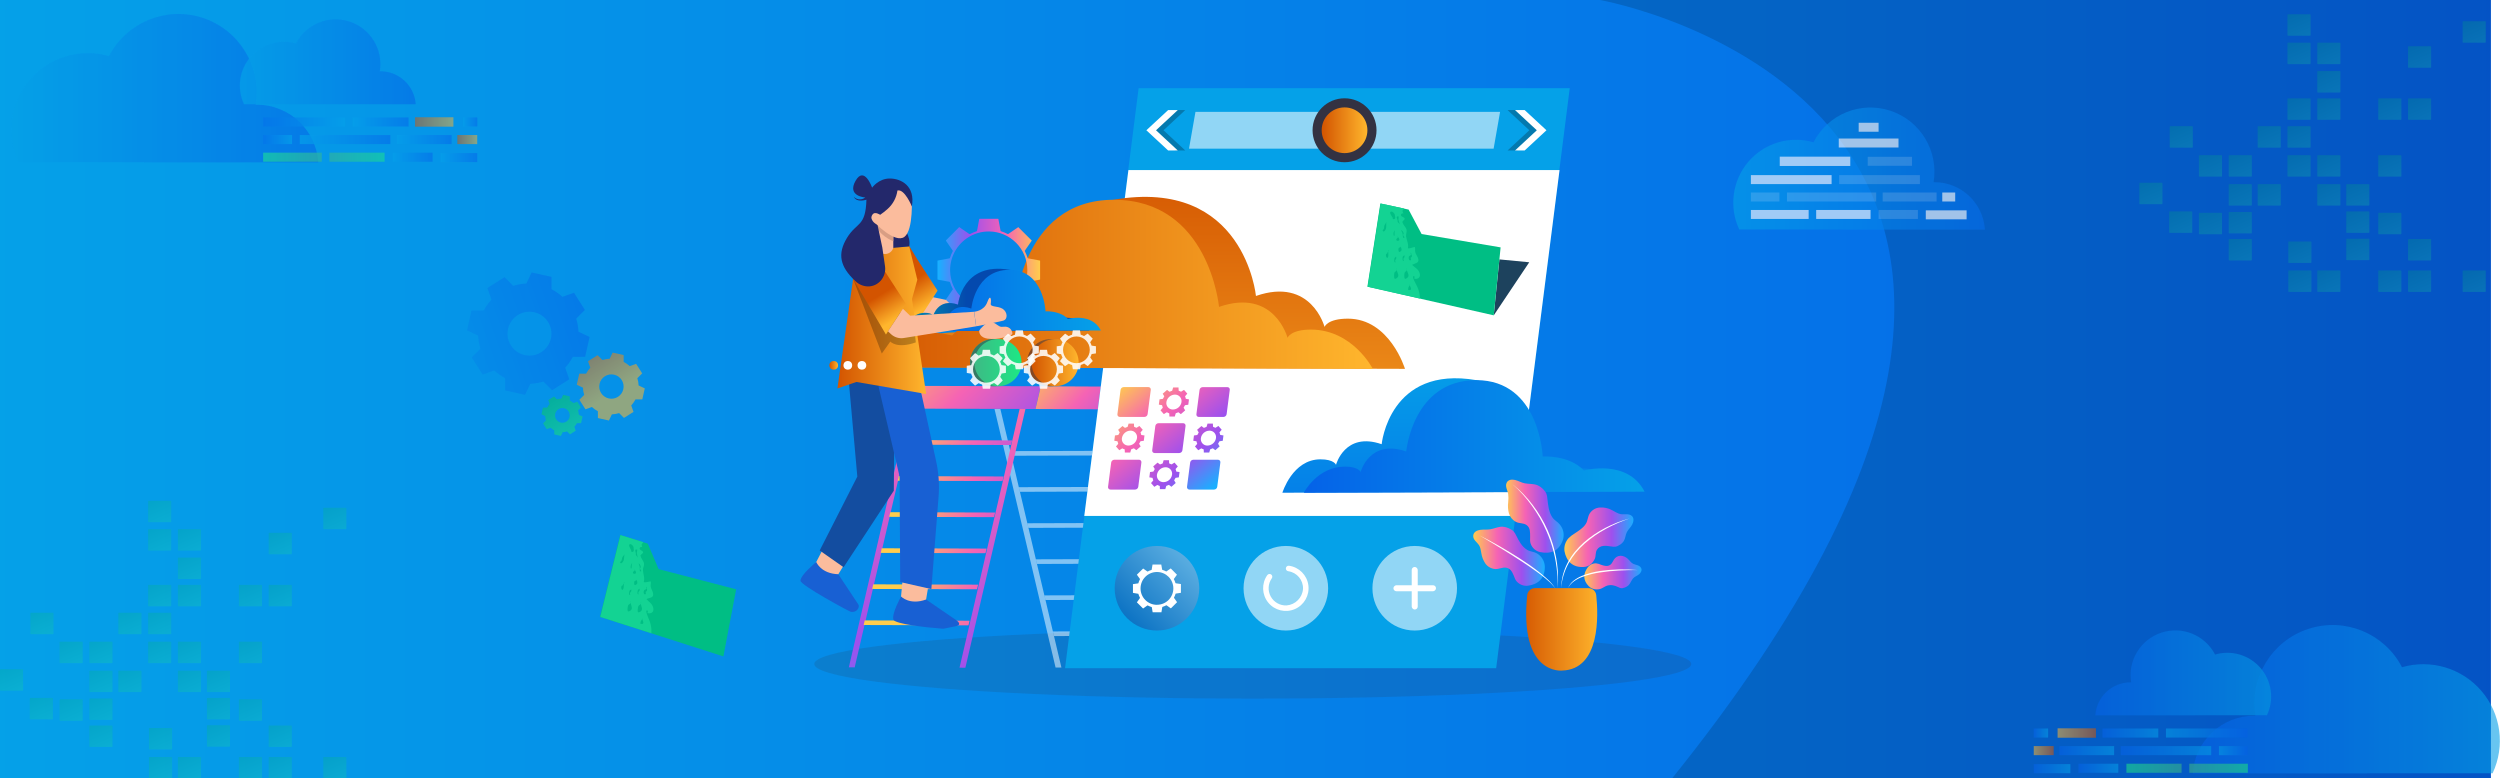 <?xml version="1.0" encoding="UTF-8"?>
<svg width="1927px" height="600px" viewBox="0 0 1927 600" version="1.1" xmlns="http://www.w3.org/2000/svg" xmlns:xlink="http://www.w3.org/1999/xlink">
    <title>Group 13</title>
    <defs>
        <linearGradient x1="0%" y1="50%" x2="100%" y2="50%" id="linearGradient-1">
            <stop stop-color="#05A1E8" offset="0%"></stop>
            <stop stop-color="#0562E8" offset="100%"></stop>
        </linearGradient>
        <linearGradient x1="29.223%" y1="-42.462%" x2="71.674%" y2="137.734%" id="linearGradient-2">
            <stop stop-color="#FFCD4C" offset="0%"></stop>
            <stop stop-color="#F563B4" offset="34%"></stop>
            <stop stop-color="#9E50ED" offset="68%"></stop>
            <stop stop-color="#1AAFFF" offset="99%"></stop>
        </linearGradient>
        <linearGradient x1="30.845%" y1="-39.685%" x2="82.598%" y2="146.093%" id="linearGradient-3">
            <stop stop-color="#FFCD4C" offset="0%"></stop>
            <stop stop-color="#F563B4" offset="34%"></stop>
            <stop stop-color="#9E50ED" offset="68%"></stop>
            <stop stop-color="#1AAFFF" offset="99%"></stop>
        </linearGradient>
        <linearGradient x1="-36.435%" y1="33.394%" x2="193.9%" y2="67.744%" id="linearGradient-4">
            <stop stop-color="#FFCD4C" offset="0%"></stop>
            <stop stop-color="#F563B4" offset="34%"></stop>
            <stop stop-color="#9E50ED" offset="68%"></stop>
            <stop stop-color="#1AAFFF" offset="99%"></stop>
        </linearGradient>
        <linearGradient x1="-30.437%" y1="22.707%" x2="214.005%" y2="79.873%" id="linearGradient-5">
            <stop stop-color="#FFCD4C" offset="0%"></stop>
            <stop stop-color="#F563B4" offset="34%"></stop>
            <stop stop-color="#9E50ED" offset="68%"></stop>
            <stop stop-color="#1AAFFF" offset="99%"></stop>
        </linearGradient>
        <linearGradient x1="-7.973%" y1="45.744%" x2="204.85%" y2="54.797%" id="linearGradient-6">
            <stop stop-color="#FFCD4C" offset="0%"></stop>
            <stop stop-color="#F563B4" offset="34%"></stop>
            <stop stop-color="#9E50ED" offset="68%"></stop>
            <stop stop-color="#1AAFFF" offset="99%"></stop>
        </linearGradient>
        <linearGradient x1="0.061%" y1="45.788%" x2="212.884%" y2="54.841%" id="linearGradient-7">
            <stop stop-color="#FFCD4C" offset="0%"></stop>
            <stop stop-color="#F563B4" offset="34%"></stop>
            <stop stop-color="#9E50ED" offset="68%"></stop>
            <stop stop-color="#1AAFFF" offset="99%"></stop>
        </linearGradient>
        <linearGradient x1="8.096%" y1="45.821%" x2="220.919%" y2="54.899%" id="linearGradient-8">
            <stop stop-color="#FFCD4C" offset="0%"></stop>
            <stop stop-color="#F563B4" offset="34%"></stop>
            <stop stop-color="#9E50ED" offset="68%"></stop>
            <stop stop-color="#1AAFFF" offset="99%"></stop>
        </linearGradient>
        <linearGradient x1="16.142%" y1="45.865%" x2="228.965%" y2="54.943%" id="linearGradient-9">
            <stop stop-color="#FFCD4C" offset="0%"></stop>
            <stop stop-color="#F563B4" offset="34%"></stop>
            <stop stop-color="#9E50ED" offset="68%"></stop>
            <stop stop-color="#1AAFFF" offset="99%"></stop>
        </linearGradient>
        <linearGradient x1="24.176%" y1="45.909%" x2="236.999%" y2="54.987%" id="linearGradient-10">
            <stop stop-color="#FFCD4C" offset="0%"></stop>
            <stop stop-color="#F563B4" offset="34%"></stop>
            <stop stop-color="#9E50ED" offset="68%"></stop>
            <stop stop-color="#1AAFFF" offset="99%"></stop>
        </linearGradient>
        <linearGradient x1="32.223%" y1="45.964%" x2="245.046%" y2="55.018%" id="linearGradient-11">
            <stop stop-color="#FFCD4C" offset="0%"></stop>
            <stop stop-color="#F563B4" offset="34%"></stop>
            <stop stop-color="#9E50ED" offset="68%"></stop>
            <stop stop-color="#1AAFFF" offset="99%"></stop>
        </linearGradient>
        <linearGradient x1="50.001%" y1="101.966%" x2="50.001%" y2="128.542%" id="linearGradient-12">
            <stop stop-color="#05A1E8" offset="0%"></stop>
            <stop stop-color="#0562E8" offset="100%"></stop>
        </linearGradient>
        <linearGradient x1="136.396%" y1="-36.411%" x2="14.923%" y2="85.061%" id="linearGradient-13">
            <stop stop-color="#FFFFFF" offset="0%"></stop>
            <stop stop-color="#1450A8" offset="100%"></stop>
        </linearGradient>
        <linearGradient x1="4755.291%" y1="-0.123%" x2="4876.764%" y2="-121.595%" id="linearGradient-14">
            <stop stop-color="#FFFFFF" offset="0%"></stop>
            <stop stop-color="#1450A8" offset="100%"></stop>
        </linearGradient>
        <linearGradient x1="4450.567%" y1="-0.123%" x2="4572.04%" y2="-121.595%" id="linearGradient-15">
            <stop stop-color="#FFFFFF" offset="0%"></stop>
            <stop stop-color="#1450A8" offset="100%"></stop>
        </linearGradient>
        <linearGradient x1="-6.45214743e-13%" y1="50%" x2="100%" y2="50%" id="linearGradient-16">
            <stop stop-color="#D35400" offset="0%"></stop>
            <stop stop-color="#FFB62D" offset="100%"></stop>
        </linearGradient>
        <linearGradient x1="50.003%" y1="-9.703%" x2="50.003%" y2="200.409%" id="linearGradient-17">
            <stop stop-color="#D35400" offset="0%"></stop>
            <stop stop-color="#FFB62D" offset="100%"></stop>
        </linearGradient>
        <linearGradient x1="0.008%" y1="50.004%" x2="100%" y2="50.004%" id="linearGradient-18">
            <stop stop-color="#D35400" offset="0%"></stop>
            <stop stop-color="#FFB62D" offset="100%"></stop>
        </linearGradient>
        <linearGradient x1="49.996%" y1="-9.773%" x2="49.996%" y2="200.378%" id="linearGradient-19">
            <stop stop-color="#05A1E8" offset="0%"></stop>
            <stop stop-color="#0562E8" offset="100%"></stop>
        </linearGradient>
        <linearGradient x1="99.989%" y1="49.971%" x2="-0.004%" y2="49.971%" id="linearGradient-20">
            <stop stop-color="#05A1E8" offset="0%"></stop>
            <stop stop-color="#0562E8" offset="100%"></stop>
        </linearGradient>
        <linearGradient x1="-6.358%" y1="3.331%" x2="271.617%" y2="303.635%" id="linearGradient-21">
            <stop stop-color="#FFCD4C" offset="0%"></stop>
            <stop stop-color="#F563B4" offset="34%"></stop>
            <stop stop-color="#9E50ED" offset="68%"></stop>
            <stop stop-color="#1AAFFF" offset="99%"></stop>
        </linearGradient>
        <linearGradient x1="-102.261%" y1="-99.781%" x2="175.825%" y2="200.812%" id="linearGradient-22">
            <stop stop-color="#FFCD4C" offset="0%"></stop>
            <stop stop-color="#F563B4" offset="34%"></stop>
            <stop stop-color="#9E50ED" offset="68%"></stop>
            <stop stop-color="#1AAFFF" offset="99%"></stop>
        </linearGradient>
        <linearGradient x1="-110.658%" y1="-108.824%" x2="167.426%" y2="191.64%" id="linearGradient-23">
            <stop stop-color="#FFCD4C" offset="0%"></stop>
            <stop stop-color="#F563B4" offset="34%"></stop>
            <stop stop-color="#9E50ED" offset="68%"></stop>
            <stop stop-color="#1AAFFF" offset="99%"></stop>
        </linearGradient>
        <linearGradient x1="-34.79%" y1="-60.217%" x2="304.648%" y2="269.115%" id="linearGradient-24">
            <stop stop-color="#FFCD4C" offset="0%"></stop>
            <stop stop-color="#F563B4" offset="34%"></stop>
            <stop stop-color="#9E50ED" offset="68%"></stop>
            <stop stop-color="#1AAFFF" offset="99%"></stop>
        </linearGradient>
        <linearGradient x1="-160.485%" y1="-183.41%" x2="179.25%" y2="146.448%" id="linearGradient-25">
            <stop stop-color="#FFCD4C" offset="0%"></stop>
            <stop stop-color="#F563B4" offset="34%"></stop>
            <stop stop-color="#9E50ED" offset="68%"></stop>
            <stop stop-color="#1AAFFF" offset="99%"></stop>
        </linearGradient>
        <linearGradient x1="-45.009%" y1="-70.664%" x2="295.164%" y2="261.084%" id="linearGradient-26">
            <stop stop-color="#FFCD4C" offset="0%"></stop>
            <stop stop-color="#F563B4" offset="34%"></stop>
            <stop stop-color="#9E50ED" offset="68%"></stop>
            <stop stop-color="#1AAFFF" offset="99%"></stop>
        </linearGradient>
        <linearGradient x1="-94.593%" y1="-91.389%" x2="183.494%" y2="209.206%" id="linearGradient-27">
            <stop stop-color="#FFCD4C" offset="0%"></stop>
            <stop stop-color="#F563B4" offset="34%"></stop>
            <stop stop-color="#9E50ED" offset="68%"></stop>
            <stop stop-color="#1AAFFF" offset="99%"></stop>
        </linearGradient>
        <linearGradient x1="-198.853%" y1="-203.465%" x2="79.268%" y2="97.071%" id="linearGradient-28">
            <stop stop-color="#FFCD4C" offset="0%"></stop>
            <stop stop-color="#F563B4" offset="34%"></stop>
            <stop stop-color="#9E50ED" offset="68%"></stop>
            <stop stop-color="#1AAFFF" offset="99%"></stop>
        </linearGradient>
        <linearGradient x1="-152.363%" y1="-175.194%" x2="187.226%" y2="154.38%" id="linearGradient-29">
            <stop stop-color="#FFCD4C" offset="0%"></stop>
            <stop stop-color="#F563B4" offset="34%"></stop>
            <stop stop-color="#9E50ED" offset="68%"></stop>
            <stop stop-color="#1AAFFF" offset="99%"></stop>
        </linearGradient>
        <linearGradient x1="0.079%" y1="49.991%" x2="100.1%" y2="49.991%" id="linearGradient-30">
            <stop stop-color="#D35400" offset="0%"></stop>
            <stop stop-color="#FFB62D" offset="100%"></stop>
        </linearGradient>
        <linearGradient x1="-0.034%" y1="50.064%" x2="99.999%" y2="50.064%" id="linearGradient-31">
            <stop stop-color="#FFCD4C" offset="0%"></stop>
            <stop stop-color="#F563B4" offset="34%"></stop>
            <stop stop-color="#9E50ED" offset="68%"></stop>
            <stop stop-color="#1AAFFF" offset="99%"></stop>
        </linearGradient>
        <linearGradient x1="-0.011%" y1="49.986%" x2="100.044%" y2="49.986%" id="linearGradient-32">
            <stop stop-color="#FFCD4C" offset="0%"></stop>
            <stop stop-color="#F563B4" offset="34%"></stop>
            <stop stop-color="#9E50ED" offset="68%"></stop>
            <stop stop-color="#1AAFFF" offset="99%"></stop>
        </linearGradient>
        <linearGradient x1="0.025%" y1="49.961%" x2="100.102%" y2="49.961%" id="linearGradient-33">
            <stop stop-color="#FFCD4C" offset="0%"></stop>
            <stop stop-color="#F563B4" offset="34%"></stop>
            <stop stop-color="#9E50ED" offset="68%"></stop>
            <stop stop-color="#1AAFFF" offset="99%"></stop>
        </linearGradient>
        <linearGradient x1="0.012%" y1="49.958%" x2="100.002%" y2="49.958%" id="linearGradient-34">
            <stop stop-color="#FFCD4C" offset="0%"></stop>
            <stop stop-color="#F563B4" offset="34%"></stop>
            <stop stop-color="#9E50ED" offset="68%"></stop>
            <stop stop-color="#1AAFFF" offset="99%"></stop>
        </linearGradient>
        <linearGradient x1="52.671%" y1="47.881%" x2="69.847%" y2="85.68%" id="linearGradient-35">
            <stop stop-color="#D35400" offset="0%"></stop>
            <stop stop-color="#FFB62D" offset="100%"></stop>
        </linearGradient>
        <linearGradient x1="0%" y1="50%" x2="100%" y2="50%" id="linearGradient-36">
            <stop stop-color="#D35400" offset="0%"></stop>
            <stop stop-color="#FFB62D" offset="100%"></stop>
        </linearGradient>
        <linearGradient x1="-3.39363695e-12%" y1="50%" x2="100.149%" y2="50%" id="linearGradient-37">
            <stop stop-color="#D35400" offset="0%"></stop>
            <stop stop-color="#FFB62D" offset="100%"></stop>
        </linearGradient>
        <linearGradient x1="51.301%" y1="47.617%" x2="67.442%" y2="85.409%" id="linearGradient-38">
            <stop stop-color="#D35400" offset="0%"></stop>
            <stop stop-color="#FFB62D" offset="100%"></stop>
        </linearGradient>
        <linearGradient x1="99.949%" y1="49.918%" x2="8.62243745e-13%" y2="49.918%" id="linearGradient-39">
            <stop stop-color="#FFCD4C" offset="0%"></stop>
            <stop stop-color="#F563B4" offset="34%"></stop>
            <stop stop-color="#9E50ED" offset="68%"></stop>
            <stop stop-color="#1AAFFF" offset="99%"></stop>
        </linearGradient>
        <linearGradient x1="14.605%" y1="49.998%" x2="33.497%" y2="49.998%" id="linearGradient-40">
            <stop stop-color="#05A1E8" offset="0%"></stop>
            <stop stop-color="#0562E8" offset="100%"></stop>
        </linearGradient>
        <linearGradient x1="100%" y1="49.989%" x2="-0.007%" y2="49.989%" id="linearGradient-41">
            <stop stop-color="#05A1E8" offset="0%"></stop>
            <stop stop-color="#0562E8" offset="100%"></stop>
        </linearGradient>
        <linearGradient x1="0%" y1="50%" x2="100%" y2="50%" id="linearGradient-42">
            <stop stop-color="#D35400" offset="0%"></stop>
            <stop stop-color="#FFB62D" offset="100%"></stop>
        </linearGradient>
        <linearGradient x1="6.25684302e-13%" y1="50%" x2="99.972%" y2="50%" id="linearGradient-43">
            <stop stop-color="#D35400" offset="0%"></stop>
            <stop stop-color="#FFB62D" offset="100%"></stop>
        </linearGradient>
        <linearGradient x1="0%" y1="50%" x2="100%" y2="50%" id="linearGradient-44">
            <stop stop-color="#3DBA85" offset="0%"></stop>
            <stop stop-color="#1DE885" offset="100%"></stop>
        </linearGradient>
        <linearGradient x1="0.008%" y1="50.021%" x2="119.342%" y2="50.021%" id="linearGradient-45">
            <stop stop-color="#05A1E8" offset="0%"></stop>
            <stop stop-color="#0562E8" offset="100%"></stop>
        </linearGradient>
        <filter x="-26.3%" y="-31.3%" width="152.6%" height="162.6%" filterUnits="objectBoundingBox" id="filter-46">
            <feOffset dx="10" dy="4" in="SourceAlpha" result="shadowOffsetOuter1"></feOffset>
            <feGaussianBlur stdDeviation="2" in="shadowOffsetOuter1" result="shadowBlurOuter1"></feGaussianBlur>
            <feColorMatrix values="0 0 0 0 0   0 0 0 0 0   0 0 0 0 0  0 0 0 0.5 0" type="matrix" in="shadowBlurOuter1" result="shadowMatrixOuter1"></feColorMatrix>
            <feMerge>
                <feMergeNode in="shadowMatrixOuter1"></feMergeNode>
                <feMergeNode in="SourceGraphic"></feMergeNode>
            </feMerge>
        </filter>
        <linearGradient x1="-86.49%" y1="112.835%" x2="119.891%" y2="39.195%" id="linearGradient-47">
            <stop stop-color="#05A1E8" offset="0%"></stop>
            <stop stop-color="#0562E8" offset="100%"></stop>
        </linearGradient>
        <linearGradient x1="18.282%" y1="-28.197%" x2="67.234%" y2="50%" id="linearGradient-48">
            <stop stop-color="#D35400" offset="0%"></stop>
            <stop stop-color="#FFB62D" offset="100%"></stop>
        </linearGradient>
        <linearGradient x1="18.278%" y1="-28.189%" x2="100%" y2="99.906%" id="linearGradient-49">
            <stop stop-color="#00BA54" offset="0%"></stop>
            <stop stop-color="#1DE885" offset="100%"></stop>
        </linearGradient>
        <linearGradient x1="18.278%" y1="-17.429%" x2="75.32%" y2="103.839%" id="linearGradient-50">
            <stop stop-color="#00BA54" offset="0%"></stop>
            <stop stop-color="#1DE885" offset="100%"></stop>
        </linearGradient>
        <linearGradient x1="-0.015%" y1="49.979%" x2="100%" y2="49.979%" id="linearGradient-51">
            <stop stop-color="#05A1E8" offset="0%"></stop>
            <stop stop-color="#0562E8" offset="100%"></stop>
        </linearGradient>
        <linearGradient x1="-6.45089909e-05%" y1="49.981%" x2="100%" y2="49.981%" id="linearGradient-52">
            <stop stop-color="#05A1E8" offset="0%"></stop>
            <stop stop-color="#0562E8" offset="100%"></stop>
        </linearGradient>
        <linearGradient x1="0%" y1="50.072%" x2="100%" y2="50.072%" id="linearGradient-53">
            <stop stop-color="#3DBA85" offset="0%"></stop>
            <stop stop-color="#1DE885" offset="100%"></stop>
        </linearGradient>
        <linearGradient x1="0%" y1="50.072%" x2="100%" y2="50.072%" id="linearGradient-54">
            <stop stop-color="#05A1E8" offset="0%"></stop>
            <stop stop-color="#0562E8" offset="100%"></stop>
        </linearGradient>
        <linearGradient x1="0%" y1="50.072%" x2="99.976%" y2="50.072%" id="linearGradient-55">
            <stop stop-color="#05A1E8" offset="0%"></stop>
            <stop stop-color="#0562E8" offset="100%"></stop>
        </linearGradient>
        <linearGradient x1="-0.023%" y1="50.072%" x2="100%" y2="50.072%" id="linearGradient-56">
            <stop stop-color="#05A1E8" offset="0%"></stop>
            <stop stop-color="#0562E8" offset="100%"></stop>
        </linearGradient>
        <linearGradient x1="0%" y1="50.072%" x2="100%" y2="50.072%" id="linearGradient-57">
            <stop stop-color="#D35400" offset="0%"></stop>
            <stop stop-color="#FFB62D" offset="100%"></stop>
        </linearGradient>
        <linearGradient x1="-1.9229844e-13%" y1="50.069%" x2="100%" y2="50.069%" id="linearGradient-58">
            <stop stop-color="#D35400" offset="0%"></stop>
            <stop stop-color="#FFB62D" offset="100%"></stop>
        </linearGradient>
        <linearGradient x1="0%" y1="50.072%" x2="100%" y2="50.072%" id="linearGradient-59">
            <stop stop-color="#05A1E8" offset="0%"></stop>
            <stop stop-color="#0562E8" offset="100%"></stop>
        </linearGradient>
        <linearGradient x1="100%" y1="50.072%" x2="-5.03484667e-13%" y2="50.072%" id="linearGradient-60">
            <stop stop-color="#3DBA85" offset="0%"></stop>
            <stop stop-color="#1DE885" offset="100%"></stop>
        </linearGradient>
        <linearGradient x1="100.045%" y1="50.072%" x2="-1.01915587e-12%" y2="50.072%" id="linearGradient-61">
            <stop stop-color="#05A1E8" offset="0%"></stop>
            <stop stop-color="#0562E8" offset="100%"></stop>
        </linearGradient>
        <linearGradient x1="100.016%" y1="50.072%" x2="-3.60224454e-13%" y2="50.072%" id="linearGradient-62">
            <stop stop-color="#05A1E8" offset="0%"></stop>
            <stop stop-color="#0562E8" offset="100%"></stop>
        </linearGradient>
        <linearGradient x1="-0.035%" y1="49.928%" x2="99.965%" y2="49.928%" id="linearGradient-63">
            <stop stop-color="#05A1E8" offset="0%"></stop>
            <stop stop-color="#0562E8" offset="100%"></stop>
        </linearGradient>
        <linearGradient x1="-5.12564643e-13%" y1="50.072%" x2="100%" y2="50.072%" id="linearGradient-64">
            <stop stop-color="#05A1E8" offset="0%"></stop>
            <stop stop-color="#0562E8" offset="100%"></stop>
        </linearGradient>
    </defs>
    <g id="Page-1" stroke="none" stroke-width="1" fill="none" fill-rule="evenodd">
        <g id="Group-13" fill-rule="nonzero">
            <g id="Group-3">
                <rect id="Rectangle" fill="url(#linearGradient-1)" x="0" y="0" width="1920" height="600"></rect>
                <path d="M1233.2,0 C1233.2,0 1704.43,83 1288.81,600 L1920,600 L1920,0 L1233.2,0 Z" id="Path" fill="#000000" opacity="0.15"></path>
            </g>
            <g id="Group-9" transform="translate(0, 10.763)">
                <g id="Group-2" transform="translate(617, 57.237)">
                    <ellipse id="Oval" fill="#333242" opacity="0.15" cx="348.63" cy="443.81" rx="338.02" ry="26.69"></ellipse>
                    <polygon id="Path" fill="#FFFFFF" opacity="0.5" points="281.95 446.27 286.47 446.25 239.41 246.96 234.89 246.97"></polygon>
                    <polygon id="Path" fill="#FFFFFF" opacity="0.5" points="196.63 446.53 201.14 446.52 154.08 247.22 149.57 247.24"></polygon>
                    <polygon id="Path" fill="#FFFFFF" opacity="0.5" points="162.6 283.29 243.41 283.04 242.57 279.48 161.76 279.73"></polygon>
                    <polygon id="Path" fill="#FFFFFF" opacity="0.5" points="169.16 311.09 249.97 310.84 249.13 307.28 168.32 307.53"></polygon>
                    <polygon id="Path" fill="#FFFFFF" opacity="0.5" points="175.73 338.89 256.54 338.64 255.69 335.07 174.88 335.32"></polygon>
                    <polygon id="Path" fill="#FFFFFF" opacity="0.5" points="182.29 366.69 263.1 366.44 262.26 362.87 181.45 363.12"></polygon>
                    <polygon id="Path" fill="#FFFFFF" opacity="0.5" points="188.85 394.49 269.66 394.24 268.82 390.67 188.01 390.92"></polygon>
                    <polygon id="Path" fill="#FFFFFF" opacity="0.5" points="195.42 422.28 276.23 422.03 275.39 418.47 194.58 418.72"></polygon>
                    <polygon id="Path" fill="url(#linearGradient-2)" points="41.79 446.41 37.28 446.39 85.52 238.69 90.03 238.7"></polygon>
                    <polygon id="Path" fill="url(#linearGradient-3)" points="127.12 446.67 122.6 446.66 170.84 238.96 175.35 238.97"></polygon>
                    <polygon id="Path" fill="url(#linearGradient-4)" points="181.08 247.26 76.04 246.94 80.18 229.4 185.22 229.73"></polygon>
                    <polygon id="Path" fill="url(#linearGradient-5)" points="246.6 247.59 181.12 247.27 185.26 229.73 250.74 230.06"></polygon>
                    <polygon id="Path" fill="url(#linearGradient-6)" points="162.32 275.02 81.51 274.77 82.36 271.21 163.16 271.46"></polygon>
                    <polygon id="Path" fill="url(#linearGradient-7)" points="155.76 302.82 74.95 302.57 75.79 299.01 156.6 299.26"></polygon>
                    <polygon id="Path" fill="url(#linearGradient-8)" points="149.2 330.62 68.39 330.37 69.23 326.8 150.04 327.06"></polygon>
                    <polygon id="Path" fill="url(#linearGradient-9)" points="142.63 358.42 61.82 358.17 62.66 354.6 143.47 354.85"></polygon>
                    <polygon id="Path" fill="url(#linearGradient-10)" points="136.07 386.22 55.26 385.97 56.1 382.4 136.91 382.65"></polygon>
                    <polygon id="Path" fill="url(#linearGradient-11)" points="129.5 414.01 48.69 413.76 49.54 410.2 130.34 410.45"></polygon>
                    <polygon id="Path" fill="url(#linearGradient-12)" points="536.25 447.03 203.94 447.03 260.65 0 592.95 0"></polygon>
                    <polygon id="Path" fill="#FFFFFF" points="585.1 63.07 551.06 329.67 218.76 329.67 252.78 63.07"></polygon>
                    <circle id="Oval" fill="url(#linearGradient-13)" opacity="0.56" cx="274.79" cy="385.42" r="32.6"></circle>
                    <circle id="Oval" fill="url(#linearGradient-14)" opacity="0.56" cx="374.13" cy="385.42" r="32.6"></circle>
                    <circle id="Oval" fill="url(#linearGradient-15)" opacity="0.56" cx="473.47" cy="385.42" r="32.6"></circle>
                    <rect id="Rectangle" fill="#FFFFFF" x="471.15" y="369.01" width="4.64" height="32.82" rx="2.32"></rect>
                    <rect id="Rectangle" fill="#FFFFFF" transform="translate(473.46, 385.42) rotate(90) translate(-473.46, -385.42) " x="471.14" y="369.01" width="4.64" height="32.82" rx="2.32"></rect>
                    <path d="M374.13,370.19 L374.13,370.19 C374.142,371.268 374.951,372.17 376.02,372.3 C382.721,373.271 387.614,379.134 387.37,385.9 C386.873,392.706 381.483,398.13 374.68,398.67 C369.636,398.883 364.908,396.213 362.486,391.783 C360.064,387.353 360.368,381.932 363.27,377.8 C363.909,376.929 363.806,375.721 363.03,374.97 L363.03,374.97 C362.579,374.551 361.968,374.347 361.356,374.41 C360.743,374.474 360.187,374.798 359.83,375.3 C355.299,381.708 355.585,390.347 360.529,396.442 C365.473,402.536 373.869,404.597 381.073,401.483 C388.277,398.37 392.53,390.844 391.479,383.067 C390.429,375.289 384.332,369.161 376.56,368.07 C375.947,367.983 375.327,368.167 374.86,368.574 C374.393,368.981 374.127,369.571 374.13,370.19 L374.13,370.19 Z" id="Path" fill="#FFFFFF"></path>
                    <path d="M293.25,382.17 L293.25,388.94 L291.85,389.15 L289.31,389.53 C289.22,389.53 289.16,389.53 289.13,389.68 C288.848,390.691 288.445,391.665 287.93,392.58 C287.87,392.656 287.87,392.764 287.93,392.84 L290.2,396.03 L290.29,396.16 L285.52,400.94 L285.39,400.85 L282.18,398.57 C282.114,398.515 282.017,398.515 281.95,398.57 C281.037,399.065 280.076,399.464 279.08,399.76 C278.969,399.782 278.887,399.877 278.88,399.99 C278.77,400.71 278.65,401.42 278.53,402.13 C278.41,402.84 278.34,403.32 278.24,403.92 L271.46,403.92 L271.46,403.92 L270.8,400.02 C270.788,399.951 270.731,399.898 270.66,399.89 C269.618,399.599 268.612,399.194 267.66,398.68 C267.586,398.625 267.485,398.625 267.41,398.68 C266.62,399.26 265.82,399.82 265.02,400.39 L264.09,401.05 L259.31,396.27 L259.41,396.13 L261.68,392.95 C261.735,392.876 261.735,392.774 261.68,392.7 C261.166,391.782 260.757,390.809 260.46,389.8 C260.46,389.7 260.39,389.68 260.3,389.67 L256.97,389.11 L256.28,388.99 L256.28,382.22 L256.49,382.22 L260.31,381.66 C260.388,381.656 260.451,381.597 260.46,381.52 C260.753,380.48 261.155,379.475 261.66,378.52 C261.732,378.44 261.732,378.32 261.66,378.24 L259.4,375.13 L259.3,374.98 L264.14,370.22 L264.31,370.33 L267.42,372.52 C267.487,372.575 267.584,372.575 267.65,372.52 C268.578,372.004 269.561,371.594 270.58,371.3 C270.638,371.278 270.683,371.23 270.7,371.17 C270.84,370.31 270.99,369.44 271.13,368.58 C271.21,368.1 271.29,367.58 271.38,367.12 L278.14,367.12 C278.143,367.17 278.143,367.22 278.14,367.27 C278.36,368.54 278.58,369.81 278.79,371.08 C278.79,371.159 278.851,371.225 278.93,371.23 C279.936,371.533 280.908,371.938 281.83,372.44 C281.907,372.5 282.014,372.5 282.09,372.44 L285.31,370.21 L285.43,370.14 L290.2,374.98 L290.05,375.19 C289.31,376.19 288.56,377.19 287.82,378.26 C287.77,378.32 287.73,378.37 287.82,378.46 C288.359,379.404 288.775,380.412 289.06,381.46 C289.082,381.516 289.131,381.557 289.19,381.57 L290.01,381.71 L293.25,382.17 Z M274.77,398.17 C281.747,398.175 287.409,392.527 287.42,385.55 C287.431,378.573 281.787,372.907 274.81,372.89 C267.833,372.873 262.162,378.513 262.14,385.49 C262.114,388.855 263.433,392.091 265.805,394.478 C268.177,396.866 271.405,398.205 274.77,398.2 L274.77,398.17 Z" id="Shape" fill="#FFFFFF"></path>
                    <polygon id="Path" fill="#FFFFFF" opacity="0.56" points="534.28 46.59 299.48 46.59 304.46 18.24 539.26 18.24"></polygon>
                    <polygon id="Path" fill="#000000" opacity="0.25" points="552.47 47.98 545.03 47.98 561.81 32.41 545.03 16.85 552.47 16.85 569.24 32.41"></polygon>
                    <polygon id="Path" fill="#FFFFFF" points="558.23 47.98 550.79 47.98 567.57 32.41 550.79 16.85 558.23 16.85 575.01 32.41"></polygon>
                    <polygon id="Path" fill="#000000" opacity="0.25" points="289.16 16.85 296.59 16.85 279.82 32.41 296.59 47.98 289.16 47.98 272.38 32.41"></polygon>
                    <polygon id="Path" fill="#FFFFFF" points="283.39 16.85 290.83 16.85 274.05 32.41 290.83 47.98 283.39 47.98 266.61 32.41"></polygon>
                    <circle id="Oval" fill="#333242" cx="419.37" cy="32.41" r="24.65"></circle>
                    <circle id="Oval" fill="url(#linearGradient-16)" cx="419.37" cy="32.41" r="17.62"></circle>
                    <g id="Group" transform="translate(46.66, 83.752)">
                        <path d="M419.3,132.558 C419.3,132.558 407.58,93.868 375.3,93.868 C359.4,93.868 357.3,100.238 357.3,100.238 C357.3,100.238 347.12,61.548 304.43,76.378 C304.43,76.378 295.64,-15.302 194.66,2.228 C122.06,14.878 142.66,90.648 142.66,90.648 C142.66,90.648 112.05,88.548 94.96,106.868 C94.96,106.868 44.42,92.798 24.7,131.368 L419.3,132.558 Z" id="Path" fill="url(#linearGradient-17)"></path>
                        <path d="M394.5,132.558 C394.5,132.558 378.99,102.298 346.79,102.298 C330.88,102.298 328.79,108.658 328.79,108.658 C328.79,108.658 318.65,69.978 275.95,84.808 C275.95,84.808 268.47,2.228 194.81,2.228 C121.15,2.228 117.91,90.648 117.91,90.648 C117.91,90.648 87.34,88.548 70.21,106.868 C70.21,106.868 19.68,92.798 0,131.368 L394.5,132.558 Z" id="Path" fill="url(#linearGradient-18)"></path>
                        <path d="M324.8,228.048 C324.8,228.048 332.61,202.298 354.13,202.298 C364.72,202.298 366.13,206.528 366.13,206.528 C366.13,206.528 372.91,180.778 401.33,190.648 C401.33,190.648 407.18,129.648 474.41,141.288 C522.75,149.698 509.01,200.148 509.01,200.148 C509.01,200.148 529.39,198.748 540.77,210.948 C540.77,210.948 574.41,201.578 587.54,227.258 L324.8,228.048 Z" id="Path" fill="url(#linearGradient-19)"></path>
                        <path d="M341.33,228.048 C341.33,228.048 351.65,207.908 373.09,207.908 C383.68,207.908 385.09,212.138 385.09,212.138 C385.09,212.138 391.84,186.388 420.27,196.258 C420.27,196.258 425.27,141.258 474.27,141.258 C523.27,141.258 525.46,200.118 525.46,200.118 C525.46,200.118 545.82,198.718 557.22,210.918 C557.22,210.918 590.87,201.548 603.97,227.228 L341.33,228.048 Z" id="Path" fill="url(#linearGradient-20)"></path>
                    </g>
                    <path d="M268.15,230.37 L249.15,230.37 C247.937,230.39 246.915,231.281 246.73,232.48 L244.3,251.24 C244.217,251.78 244.378,252.328 244.739,252.738 C245.1,253.147 245.625,253.375 246.17,253.36 L265.17,253.36 C266.387,253.339 267.41,252.443 267.59,251.24 L270.02,232.49 C270.104,231.95 269.943,231.402 269.582,230.992 C269.221,230.583 268.696,230.355 268.15,230.37 Z" id="Path" fill="url(#linearGradient-21)"></path>
                    <path d="M294.95,258.2 L275.95,258.2 C274.737,258.229 273.719,259.121 273.53,260.32 L271.11,279.08 C271.027,279.62 271.188,280.168 271.549,280.578 C271.91,280.987 272.435,281.215 272.98,281.2 L291.98,281.2 C293.193,281.171 294.212,280.279 294.4,279.08 L296.82,260.33 C296.911,259.788 296.753,259.234 296.39,258.822 C296.028,258.409 295.499,258.181 294.95,258.2 L294.95,258.2 Z" id="Path" fill="url(#linearGradient-22)"></path>
                    <path d="M329.03,230.39 L310.03,230.39 C308.817,230.419 307.799,231.311 307.61,232.51 L305.19,251.26 C305.103,251.8 305.263,252.351 305.625,252.762 C305.987,253.172 306.513,253.399 307.06,253.38 L326.06,253.38 C327.273,253.351 328.292,252.459 328.48,251.26 L330.9,232.51 C330.987,231.97 330.828,231.419 330.466,231.008 C330.104,230.598 329.577,230.371 329.03,230.39 L329.03,230.39 Z" id="Path" fill="url(#linearGradient-23)"></path>
                    <path d="M265.17,267.64 L264.64,271.74 L263.76,271.87 L262.18,272.1 C262.124,272.096 262.072,272.128 262.05,272.18 C261.785,272.803 261.45,273.393 261.05,273.94 C261.017,273.988 261.017,274.052 261.05,274.1 L262.19,276.03 L262.19,276.11 L258.89,279 L258.82,278.95 L257.03,277.57 C257.03,277.57 256.95,277.57 256.89,277.57 C256.295,277.862 255.676,278.103 255.04,278.29 C254.969,278.302 254.912,278.358 254.9,278.43 C254.77,278.86 254.64,279.29 254.52,279.72 C254.4,280.15 254.3,280.44 254.2,280.81 L250.03,280.81 L250.03,280.81 C250.03,280.02 249.96,279.23 249.93,278.45 C249.93,278.39 249.93,278.38 249.86,278.36 C249.252,278.19 248.668,277.944 248.12,277.63 C248.076,277.595 248.014,277.595 247.97,277.63 L246.37,278.63 L245.75,279.03 L243.2,276.14 L243.27,276.05 L244.9,274.13 C244.9,274.07 244.96,274.03 244.9,273.98 C244.66,273.413 244.488,272.818 244.39,272.21 C244.39,272.15 244.39,272.14 244.3,272.13 L242.3,271.79 L241.89,271.72 L242.42,267.62 L242.55,267.62 L244.93,267.28 C244.99,267.28 245.02,267.28 245.04,267.2 C245.309,266.566 245.645,265.963 246.04,265.4 C246.04,265.33 246.04,265.29 246.04,265.23 C245.65,264.6 245.28,263.97 244.89,263.34 L244.89,263.26 L248.24,260.37 L248.33,260.44 C248.91,260.88 249.49,261.32 250.06,261.77 C250.102,261.8 250.159,261.8 250.2,261.77 C250.803,261.458 251.436,261.21 252.09,261.03 C252.131,261.018 252.164,260.989 252.18,260.95 C252.34,260.43 252.49,259.95 252.65,259.38 C252.73,259.09 252.82,258.8 252.91,258.5 L257.06,258.5 C257.06,258.5 257.06,258.56 257.06,258.59 L257.15,260.9 C257.157,260.943 257.188,260.979 257.23,260.99 C257.815,261.171 258.379,261.416 258.91,261.72 C258.958,261.753 259.022,261.753 259.07,261.72 L261.22,260.37 L261.3,260.37 L263.84,263.3 L263.74,263.42 L262.13,265.29 C262.13,265.29 262.06,265.35 262.13,265.41 C262.388,265.983 262.566,266.589 262.66,267.21 C262.66,267.21 262.66,267.27 262.73,267.27 C262.8,267.27 263.05,267.33 263.22,267.36 L265.17,267.64 Z M252.83,275.44 C256.129,275.38 258.904,272.951 259.4,269.69 C259.626,268.226 259.191,266.737 258.212,265.625 C257.233,264.513 255.811,263.892 254.33,263.93 C251.046,264.017 248.288,266.427 247.76,269.67 C247.531,271.136 247.965,272.628 248.944,273.742 C249.924,274.857 251.347,275.479 252.83,275.44 L252.83,275.44 Z" id="Shape" fill="url(#linearGradient-24)"></path>
                    <path d="M326.04,267.65 L325.51,271.75 L324.64,271.88 L323.05,272.11 C322.997,272.116 322.951,272.151 322.93,272.2 C322.657,272.819 322.322,273.409 321.93,273.96 C321.93,274.02 321.93,274.06 321.93,274.11 L323.07,276.05 L323.07,276.13 L319.78,279.02 L319.7,278.96 L317.92,277.58 C317.88,277.546 317.821,277.546 317.78,277.58 C317.186,277.881 316.563,278.122 315.92,278.3 C315.854,278.322 315.802,278.374 315.78,278.44 C315.66,278.87 315.53,279.31 315.4,279.74 C315.27,280.17 315.19,280.46 315.08,280.82 L310.91,280.82 L310.91,280.82 L310.82,278.46 C310.816,278.418 310.783,278.384 310.74,278.38 C310.136,278.21 309.554,277.964 309.01,277.65 C308.966,277.615 308.904,277.615 308.86,277.65 L307.26,278.65 L306.64,279.05 L304.08,276.15 L304.15,276.07 L305.79,274.14 C305.825,274.096 305.825,274.034 305.79,273.99 C305.544,273.428 305.372,272.836 305.28,272.23 C305.281,272.207 305.271,272.185 305.253,272.17 C305.236,272.154 305.213,272.147 305.19,272.15 L303.19,271.81 L302.78,271.74 L303.31,267.64 L303.44,267.64 L305.82,267.3 C305.868,267.292 305.909,267.263 305.93,267.22 C306.199,266.586 306.534,265.983 306.93,265.42 C306.974,265.368 306.974,265.292 306.93,265.24 L305.79,263.36 L305.74,263.27 L309.08,260.38 L309.18,260.46 L310.91,261.78 C310.91,261.78 310.99,261.78 311.05,261.78 C311.656,261.475 312.289,261.227 312.94,261.04 C312.977,261.032 313.007,261.006 313.02,260.97 C313.18,260.44 313.34,259.92 313.49,259.4 L313.76,258.51 L317.9,258.51 C317.905,258.54 317.905,258.57 317.9,258.6 C317.9,259.37 317.97,260.13 318,260.9 C318,260.96 318,260.98 318.07,260.99 C318.658,261.174 319.224,261.418 319.76,261.72 C319.76,261.72 319.85,261.72 319.92,261.72 C320.63,261.26 321.35,260.82 322.07,260.37 L322.15,260.32 L324.69,263.26 L324.58,263.38 L322.97,265.24 C322.97,265.24 322.91,265.31 322.97,265.36 C323.228,265.933 323.406,266.539 323.5,267.16 C323.513,267.192 323.538,267.218 323.57,267.23 L324.06,267.31 L326.04,267.65 Z M313.71,275.45 C317.006,275.391 319.779,272.967 320.28,269.71 C320.506,268.246 320.071,266.757 319.092,265.645 C318.113,264.533 316.691,263.912 315.21,263.95 C311.925,264.024 309.161,266.435 308.64,269.68 C308.411,271.146 308.845,272.638 309.824,273.752 C310.804,274.867 312.227,275.489 313.71,275.45 L313.71,275.45 Z" id="Shape" fill="url(#linearGradient-25)"></path>
                    <path d="M299.46,239.86 L298.93,243.96 L298.05,244.09 L296.47,244.32 C296.41,244.32 296.37,244.32 296.35,244.41 C296.081,245.031 295.746,245.621 295.35,246.17 C295.315,246.214 295.315,246.276 295.35,246.32 L296.5,248.26 L296.5,248.34 L293.2,251.23 L293.13,251.17 L291.36,249.8 C291.36,249.8 291.28,249.8 291.22,249.8 C290.629,250.101 290.009,250.342 289.37,250.52 C289.29,250.52 289.25,250.58 289.23,250.66 C289.11,251.09 288.98,251.53 288.85,251.96 C288.72,252.39 288.63,252.68 288.53,253.04 L284.36,253.04 L284.36,253.04 C284.36,252.25 284.29,251.47 284.26,250.68 C284.261,250.639 284.231,250.605 284.19,250.6 C283.583,250.405 283.002,250.136 282.46,249.8 C282.412,249.767 282.348,249.767 282.3,249.8 L280.7,250.8 L280.08,251.2 L277.53,248.3 L277.6,248.22 L279.24,246.29 C279.275,246.246 279.275,246.184 279.24,246.14 C278.998,245.573 278.827,244.979 278.73,244.37 C278.728,244.349 278.717,244.329 278.7,244.316 C278.683,244.303 278.662,244.297 278.64,244.3 L276.64,243.96 L276.23,243.89 L276.76,239.79 L276.89,239.79 L279.28,239.45 C279.326,239.445 279.365,239.414 279.38,239.37 C279.653,238.738 279.988,238.136 280.38,237.57 C280.424,237.518 280.424,237.442 280.38,237.39 L279.24,235.51 C279.237,235.48 279.237,235.45 279.24,235.42 L282.58,232.53 C282.615,232.551 282.645,232.578 282.67,232.61 L284.4,233.93 C284.444,233.965 284.506,233.965 284.55,233.93 C285.155,233.623 285.788,233.376 286.44,233.19 C286.477,233.182 286.507,233.156 286.52,233.12 C286.68,232.59 286.83,232.07 286.99,231.55 L287.25,230.66 L291.4,230.66 C291.4,230.66 291.4,230.73 291.4,230.76 C291.4,231.52 291.47,232.29 291.5,233.06 C291.5,233.12 291.5,233.14 291.57,233.15 C292.155,233.331 292.719,233.576 293.25,233.88 C293.296,233.921 293.365,233.921 293.41,233.88 L295.57,232.54 L295.64,232.49 L298.18,235.43 L298.08,235.55 L296.47,237.41 C296.47,237.41 296.41,237.48 296.47,237.53 C296.728,238.103 296.906,238.709 297,239.33 C297,239.33 297,239.39 297.07,239.4 L297.56,239.48 L299.46,239.86 Z M287.12,247.66 C290.416,247.601 293.189,245.177 293.69,241.92 C293.916,240.456 293.481,238.967 292.502,237.855 C291.523,236.743 290.101,236.122 288.62,236.16 C285.336,236.238 282.574,238.647 282.05,241.89 C281.823,243.349 282.251,244.833 283.222,245.946 C284.192,247.059 285.604,247.687 287.08,247.66 L287.12,247.66 Z" id="Shape" fill="url(#linearGradient-26)"></path>
                    <path d="M260.92,286.36 L241.92,286.36 C240.706,286.385 239.685,287.279 239.5,288.48 L237.08,307.24 C236.993,307.78 237.153,308.331 237.515,308.742 C237.877,309.152 238.403,309.379 238.95,309.36 L257.95,309.36 C259.163,309.331 260.182,308.439 260.37,307.24 L262.79,288.49 C262.877,287.949 262.718,287.397 262.356,286.985 C261.995,286.573 261.468,286.344 260.92,286.36 Z" id="Path" fill="url(#linearGradient-27)"></path>
                    <path d="M321.79,286.37 L302.79,286.37 C301.58,286.4 300.564,287.293 300.38,288.49 L297.95,307.24 C297.867,307.78 298.028,308.328 298.389,308.738 C298.75,309.147 299.275,309.375 299.82,309.36 L318.82,309.36 C320.035,309.335 321.056,308.441 321.24,307.24 L323.66,288.48 C323.744,287.941 323.583,287.393 323.222,286.985 C322.86,286.577 322.335,286.352 321.79,286.37 L321.79,286.37 Z" id="Path" fill="url(#linearGradient-28)"></path>
                    <path d="M292.18,295.85 L291.65,299.95 L290.78,300.08 L289.19,300.31 C289.136,300.314 289.09,300.349 289.07,300.4 C288.795,301.018 288.46,301.607 288.07,302.16 C288.07,302.22 288.02,302.25 288.07,302.31 L289.21,304.25 L289.21,304.33 L285.92,307.22 L285.85,307.16 L284.06,305.78 C284.02,305.746 283.961,305.746 283.92,305.78 C283.324,306.077 282.701,306.318 282.06,306.5 C281.992,306.516 281.941,306.571 281.93,306.64 L281.54,307.94 C281.43,308.3 281.33,308.66 281.22,309.02 L277.05,309.02 L277.05,309.02 C277.05,308.23 276.98,307.45 276.95,306.66 C276.95,306.61 276.95,306.59 276.87,306.58 C276.267,306.405 275.686,306.16 275.14,305.85 C275.095,305.821 275.036,305.821 274.99,305.85 L273.39,306.85 L272.77,307.25 L270.21,304.35 L270.28,304.27 L271.92,302.34 C271.955,302.296 271.955,302.234 271.92,302.19 C271.674,301.625 271.502,301.03 271.41,300.42 C271.402,300.376 271.365,300.344 271.32,300.34 L269.32,300.01 L268.91,299.94 L269.44,295.83 L269.57,295.83 L271.95,295.5 C272.001,295.492 272.043,295.458 272.06,295.41 C272.333,294.778 272.668,294.175 273.06,293.61 C273.083,293.587 273.096,293.557 273.096,293.525 C273.096,293.493 273.083,293.463 273.06,293.44 L271.92,291.56 L271.92,291.47 L275.26,288.58 L275.36,288.66 L277.09,289.98 C277.09,289.98 277.17,289.98 277.23,289.98 C277.836,289.675 278.469,289.427 279.12,289.24 C279.155,289.228 279.184,289.203 279.2,289.17 C279.36,288.64 279.52,288.12 279.67,287.6 L279.94,286.71 L284.08,286.71 C284.085,286.743 284.085,286.777 284.08,286.81 C284.08,287.57 284.15,288.34 284.18,289.11 C284.18,289.17 284.18,289.19 284.25,289.2 C284.839,289.379 285.406,289.624 285.94,289.93 C285.988,289.963 286.052,289.963 286.1,289.93 L288.25,288.59 L288.33,288.59 L290.87,291.53 L290.76,291.65 L289.15,293.51 C289.15,293.51 289.09,293.58 289.15,293.63 C289.405,294.204 289.58,294.809 289.67,295.43 C289.683,295.462 289.708,295.488 289.74,295.5 L290.23,295.58 L292.18,295.85 Z M279.85,303.65 C283.146,303.591 285.919,301.167 286.42,297.91 C286.649,296.444 286.216,294.952 285.236,293.838 C284.257,292.723 282.833,292.101 281.35,292.14 C278.064,292.223 275.304,294.635 274.78,297.88 C274.551,299.346 274.985,300.838 275.964,301.952 C276.944,303.067 278.367,303.689 279.85,303.65 L279.85,303.65 Z" id="Shape" fill="url(#linearGradient-29)"></path>
                    <polygon id="Path" fill="#1D425D" points="561.74 134.16 534.37 175.06 538.73 131.95"></polygon>
                    <polygon id="Path" fill="#00BE84" points="539.67 122.68 534.37 175.06 436.99 152.99 446.99 88.85 468.76 93.55 478.77 112.39"></polygon>
                    <path d="M474.97,152.08 C474.63,151.33 469.97,143.32 473.37,145.18 C473.21,145.71 473.27,146.33 473.13,146.86 C476.06,147.47 478.19,145.66 477.29,142.65 C476.29,139.27 473.64,138.39 471.43,136.18 C474.28,134.53 477.55,134.93 475.88,130.56 C475.29,129.13 474.25,127.9 473.88,126.36 C473.54,125.05 473.99,123.53 473.56,122.36 C471.83,122.55 469.89,123.75 468.21,123.36 C468.93,119.9 467.21,117.42 466.8,114.12 C466.61,112.47 467.47,111.03 467.23,109.38 C466.96,107.46 465.39,106.29 464.54,104.64 C463.37,102.37 464.08,103.07 464.88,101.84 C465.34,101.18 466.08,101.15 465.58,100.14 C465.18,99.29 462.19,98.91 462.91,97.26 C463.233,96.613 463.994,96.314 464.67,96.57 C464.46,95.57 464,95 464.06,94.65 C464.06,93.85 464.72,93.83 465.06,93.08 C465.1,92.961 465.153,92.846 465.22,92.74 L447.22,88.85 L437.22,152.99 L477.53,162.13 C477.45,161.03 477.35,159.92 477.22,158.88 C476.83,156.51 476.071,154.215 474.97,152.08 L474.97,152.08 Z" id="Path" fill="#13D393"></path>
                    <path d="M467.51,138.59 C466.61,140.79 469.4,143.02 468.51,145.2 C468.22,145.96 466.51,147.37 465.85,146.77 C465.19,146.17 465.43,143.18 465.63,142.37 C466.02,141 467.76,141.39 467.51,138.59 Z" id="Path" fill="#00BE84"></path>
                    <path d="M459.66,138.59 C458.76,140.79 461.56,143.02 460.66,145.2 C460.37,145.96 458.66,147.37 458,146.77 C457.34,146.17 457.58,143.18 457.78,142.37 C458.18,141 459.91,141.39 459.66,138.59 Z" id="Path" fill="#00BE84"></path>
                    <path d="M465.16,128.52 C465.6,128.77 465.62,129.19 465.62,129.72 C465.62,130.72 464.97,130.72 464.79,131.45 C464.72,132 464.829,132.557 465.1,133.04 C463.78,133.79 463.95,130.12 464.4,129.54 C465.25,128.48 465.51,129.68 465.16,128.52 Z" id="Path" fill="#00BE84"></path>
                    <path d="M458.8,129.64 C459.23,129.9 459.25,130.31 459.26,130.85 C459.26,131.85 458.6,131.85 458.42,132.57 C458.355,133.119 458.464,133.675 458.73,134.16 C457.41,134.92 457.58,131.24 458.04,130.66 C458.88,129.6 459.15,130.8 458.8,129.64 Z" id="Path" fill="#00BE84"></path>
                    <path d="M462.82,121.66 C462.68,122.87 463.88,124.3 463.06,125.31 C462.79,125.63 461.97,126.37 461.54,126.24 C460.83,126.03 460.71,123.63 461.17,123.13 C461.79,122.46 462.84,123.08 462.82,121.66 Z" id="Path" fill="#00BE84"></path>
                    <path d="M459.52,113.8 C460.16,114.04 462.15,116.08 461.52,117.11 C461.045,117.674 460.229,117.806 459.6,117.42 C458.84,116.61 459.51,116.07 459.86,115.59 C459.94,115.49 460.25,115.52 460.37,115.38 C460.49,115.24 460.39,113.8 459.52,113.8 Z" id="Path" fill="#00BE84"></path>
                    <path d="M461.78,105.07 C461.92,103.8 460.99,102.46 460.91,101.16 C460.91,100.38 461.16,99.63 461.08,98.87 C458.6,98.38 459.84,100.31 460.23,101.73 C460.33,102.09 460.23,102.54 460.29,102.88 C460.46,103.43 461.22,103.6 461.78,105.07 Z" id="Path" fill="#00BE84"></path>
                    <path d="M458.13,97.87 C458.34,96.61 456.03,94.5 454.88,95.22 C453.58,96.02 456.22,99.22 456.48,99.86 C456.62,100.19 456.25,100.47 456.82,100.86 C457.162,101.03 457.566,101.011 457.89,100.81 C459.2,99.97 457.89,97.9 458.13,97.87 Z" id="Path" fill="#00BE84"></path>
                    <path d="M458.04,108.8 C458.04,109.8 457.89,110.8 457.87,111.8 C457.95,112.431 457.95,113.069 457.87,113.7 C457.713,113.737 457.552,113.754 457.39,113.75 C456.993,112.66 457.036,111.459 457.51,110.4 C457.867,109.944 458.054,109.379 458.04,108.8 L458.04,108.8 Z" id="Path" fill="#00BE84"></path>
                    <path d="M463.08,109.15 C463.93,110.01 465.2,111.15 464.87,112.37 C464.74,112.84 464.25,112.54 464.58,113.42 C464.84,114.13 465.66,114.42 465.5,115.31 L464.5,115.31 C464.14,113.75 464.5,111.72 463.41,110.44" id="Path" fill="#00BE84"></path>
                    <path d="M470.37,128 C470.92,127.87 471.09,128.2 471.24,128.65 C471.331,129.068 471.331,129.502 471.24,129.92 C471.08,130.26 470.59,130.3 470.45,130.58 C470.08,131.35 471.39,132.51 470.01,132.69 C468.79,132.85 468.58,130.46 469.01,129.69 C469.29,129.15 470.25,129.03 470.58,128.48 C470.91,127.93 470.94,126.94 470.39,126.65" id="Path" fill="#00BE84"></path>
                    <path d="M469.46,150.92 C469.4,152.31 470.85,153.7 470.6,154.92 C470.42,155.81 469.29,155.61 468.45,155.58 C468.323,154.502 468.574,153.413 469.16,152.5 C469.53,151.92 469.95,151.46 469.46,150.92 Z" id="Path" fill="#00BE84"></path>
                    <path d="M453.53,124.96 C453.32,124.896 453.093,124.978 452.97,125.16 C453.04,125.87 453.78,132 451.78,130.46 C451.262,129.673 451.143,128.688 451.46,127.8 C451.81,127.31 452.68,127.5 452.46,126.66" id="Path" fill="#00BE84"></path>
                    <path d="M451.79,103.08 C451.08,104.71 451.9,106.73 451.19,108.47 C450.97,109.04 449.89,111.23 448.92,110.13 C448.34,109.47 449.22,109.13 449.54,108.63 C450.15,107.63 449.67,106.06 450.4,105.16" id="Path" fill="#00BE84"></path>
                    <path d="M566.26,385.34 L607.39,385.34 C610.484,385.369 613.065,387.713 613.39,390.79 C615,406.05 616.73,448.07 586.97,448.87 C586.97,448.87 553.97,452.53 560.16,390.81 C560.475,387.685 563.119,385.314 566.26,385.34 L566.26,385.34 Z" id="Path" fill="url(#linearGradient-30)"></path>
                    <path d="M573.751,368.8 C573.629,364.486 571.247,360.555 567.48,358.45 C565.19,357.14 562.59,357.28 560.27,355.91 C556.12,353.47 553.91,349.21 551.79,344.97 C551.248,343.68 550.498,342.488 549.57,341.44 C548.888,340.789 548.104,340.252 547.25,339.85 C545.314,338.717 543.132,338.068 540.89,337.96 C537.76,337.96 534.79,339.47 531.79,339.96 C529.13,340.42 526.33,340.02 523.79,340.43 C521.25,340.84 518.79,342.16 518.57,344.89 C518.35,348.1 521.38,349.73 522.98,352.14 C524.22,354 524.34,356.09 524.78,358.25 C525.206,361.165 526.283,363.947 527.93,366.39 C529.719,368.853 532.504,370.401 535.54,370.62 C538.54,370.78 541.02,369.13 543.87,369.56 C547.35,370.09 548.57,372.84 549.87,375.79 C550.52,377.29 550.87,378.9 552.05,380.14 C554.246,382.64 557.54,383.884 560.84,383.46 C569.04,382.33 573.8,377.42 573.751,368.8 Z" id="Path" fill="url(#linearGradient-31)"></path>
                    <path d="M587.63,348.34 C589.001,344.215 588.139,339.674 585.35,336.34 C583.68,334.21 581.14,333.12 579.56,330.78 C576.73,326.59 576.29,321.37 575.73,316.41 C575.664,314.969 575.357,313.549 574.82,312.21 C574.401,311.345 573.848,310.552 573.18,309.86 C571.722,308.11 569.863,306.738 567.76,305.86 C564.76,304.8 561.29,305.11 558.27,304.53 C555.59,304.01 553.27,302.53 550.79,301.95 C548.31,301.37 545.46,301.69 544.33,304.12 C542.99,306.99 545.06,309.9 545.51,312.75 C545.77,314.875 545.77,317.025 545.51,319.15 C545.139,322.016 545.333,324.928 546.08,327.72 C546.939,330.601 548.957,332.995 551.65,334.33 C554.32,335.64 557.19,334.99 559.65,336.68 C562.65,338.75 562.4,342.5 562.43,345.83 C562.43,347.52 562.21,349.41 562.84,351.08 C563.989,354.363 566.761,356.813 570.16,357.55 C578.46,359.29 584.64,356.61 587.63,348.34 Z" id="Path" fill="url(#linearGradient-32)"></path>
                    <path d="M603.77,369.03 C607.84,368.76 610.64,366.26 612.27,362.73 C613.27,360.55 612.59,357.8 613.96,355.73 C616.42,351.97 620.7,352.55 624.72,353.19 C625.941,353.461 627.2,353.518 628.44,353.36 C629.22,353.169 629.968,352.866 630.66,352.46 C632.289,351.686 633.673,350.478 634.66,348.97 C635.94,346.79 635.86,344.4 637.01,342.12 C638.01,340.12 640.01,338.45 641.08,336.37 C642.15,334.29 642.75,331.29 640.73,329.6 C638.34,327.6 635.01,328.82 632.06,328.26 C629.79,327.83 627.66,326.26 625.49,325.19 C622.614,323.643 619.357,322.95 616.1,323.19 C612.937,323.417 610.065,325.122 608.35,327.79 C606.7,330.47 606.99,333.19 605.35,335.79 C603.35,339.01 599.89,341.08 596.77,343.18 C595.084,344.182 593.52,345.377 592.11,346.74 C589.62,349.439 588.443,353.096 588.89,356.74 C590.35,364.91 595.56,369.57 603.77,369.03 Z" id="Path" fill="url(#linearGradient-33)"></path>
                    <path d="M607.62,383.86 C609.987,386.07 613.345,386.865 616.45,385.95 C618.35,385.44 619.98,383.95 621.78,383.41 C625.01,382.54 627.48,383.2 630.35,384.56 C631.08,385.012 631.899,385.302 632.75,385.41 C633.329,385.443 633.908,385.354 634.45,385.15 C635.86,384.8 637.164,384.114 638.25,383.15 C639.76,381.67 640.37,379.49 641.74,377.85 C642.96,376.41 645,375.85 646.45,374.61 C647.9,373.37 648.94,371.37 647.84,369.61 C646.54,367.5 643.92,367.56 641.94,366.61 C640.42,365.88 639.65,364.69 638.56,363.61 C637.292,362.11 635.591,361.037 633.69,360.54 C631.632,360.059 629.471,360.671 627.97,362.16 C626.4,363.67 626.03,366 624.23,367.32 C622.01,368.94 619.53,368.15 617.1,367.32 C615.926,366.772 614.675,366.404 613.39,366.23 C610.894,366.068 608.482,367.164 606.96,369.15 C603.22,374.16 603.06,379.24 607.62,383.86 Z" id="Path" fill="url(#linearGradient-34)"></path>
                    <path d="M523.32,344.66 C526.01,345.98 528.65,347.4 531.32,348.81 C533.99,350.22 536.56,351.71 539.17,353.19 C544.38,356.19 549.48,359.31 554.55,362.53 C559.62,365.75 564.55,369.2 569.26,372.9 C571.61,374.77 573.92,376.7 576.11,378.76 C578.336,380.79 580.277,383.111 581.88,385.66 C580.109,383.252 578.046,381.072 575.74,379.17 C573.5,377.17 571.14,375.36 568.74,373.59 C563.92,370.05 558.987,366.677 553.94,363.47 C548.94,360.18 543.83,357.06 538.73,353.93 C536.18,352.36 533.62,350.82 531.05,349.28 L523.32,344.66 Z" id="Path" fill="#FFFFFF"></path>
                    <path d="M548.61,305.09 C554.594,309.761 559.925,315.213 564.46,321.3 C569.051,327.357 572.926,333.924 576.01,340.87 C579.058,347.831 581.27,355.129 582.6,362.61 L583.02,365.43 L583.23,366.83 L583.38,368.25 L583.67,371.07 L583.84,373.91 C584.015,377.689 583.975,381.475 583.72,385.25 C583.72,383.36 583.72,381.47 583.65,379.59 C583.58,377.71 583.51,375.82 583.29,373.95 C582.381,362.682 579.571,351.65 574.98,341.32 C573.479,337.877 571.79,334.518 569.92,331.26 C568.04,328.01 565.92,324.88 563.77,321.81 C561.576,318.754 559.212,315.823 556.69,313.03 C554.182,310.202 551.482,307.549 548.61,305.09 L548.61,305.09 Z" id="Path" fill="#FFFFFF"></path>
                    <path d="M639.17,331.61 C636.001,332.654 632.887,333.859 629.84,335.22 C626.78,336.55 623.78,338.02 620.84,339.62 C614.981,342.768 609.499,346.572 604.5,350.96 C602.014,353.155 599.697,355.535 597.57,358.08 C595.477,360.646 593.617,363.394 592.01,366.29 C588.815,372.16 586.874,378.63 586.31,385.29 L586.45,382.79 L586.54,381.53 L586.72,380.29 C586.85,379.46 586.94,378.62 587.1,377.8 L587.65,375.34 C588.498,372.076 589.705,368.917 591.25,365.92 C592.801,362.922 594.654,360.091 596.78,357.47 C598.926,354.86 601.266,352.416 603.78,350.16 C608.87,345.742 614.47,341.948 620.46,338.86 C626.413,335.766 632.687,333.335 639.17,331.61 L639.17,331.61 Z" id="Path" fill="#FFFFFF"></path>
                    <path d="M645.08,371.38 C642.68,371.38 640.29,371.38 637.89,371.47 C635.49,371.56 633.1,371.61 630.71,371.77 C625.935,372.011 621.175,372.499 616.45,373.23 C611.731,373.876 607.097,375.037 602.63,376.69 C600.401,377.504 598.289,378.611 596.35,379.98 C594.377,381.327 592.763,383.136 591.65,385.25 C592.585,382.999 594.091,381.03 596.02,379.54 C597.942,378.05 600.054,376.822 602.3,375.89 C606.801,374.084 611.501,372.818 616.3,372.12 C621.071,371.422 625.88,371.018 630.7,370.91 C635.499,370.777 640.301,370.934 645.08,371.38 L645.08,371.38 Z" id="Path" fill="#FFFFFF"></path>
                    <path d="M70.58,170.19 L72.81,172.29 C75.486,174.81 79.181,175.944 82.81,175.36 L136.92,179.17 L135.46,167.96 L87.65,158.09 L82.15,152.79 L70.58,170.19 Z" id="Path" fill="#FBBC9D"></path>
                    <polygon id="Path" fill="url(#linearGradient-35)" points="89.7 131.36 105.67 156.02 90.28 179.71 62.42 135.52 83.59 121.19"></polygon>
                    <polygon id="Path" fill="#FBBC9D" points="99.64 377.22 95.55 401.76 76.85 398.76 78.68 379.57"></polygon>
                    <path d="M96.82,394.1 C96.82,394.1 118.15,408.67 120.01,409.97 C121.87,411.27 124.29,413.77 119.63,414.72 C118.46,414.95 114.42,415.79 110.05,416.65 C96.49,415.65 72.85,412.92 71.65,409.65 C70.07,405.27 77.52,391.77 77.52,391.77 C77.52,391.77 84.15,398.74 96.82,394.1 Z" id="Path" fill="#1860D3"></path>
                    <polygon id="Path" fill="#FBBC9D" points="38.12 360.03 25.1 381.24 8.91 371.43 17.82 354.32"></polygon>
                    <path d="M29.16,374.61 C29.16,374.61 43.45,396.14 44.68,398.04 C45.91,399.94 43.47,404.46 38.79,403.58 C37.62,403.36 -0.13,383.04 1.13686838e-13,379.58 C0.18,374.92 12.17,365.22 12.17,365.22 C12.17,365.22 15.68,374.15 29.16,374.61 Z" id="Path" fill="#1860D3"></path>
                    <polygon id="Path" fill="#134DA0" points="37.23 225.65 43.82 299.35 14.82 356.31 33.23 369.23 71.95 310.24 72.45 255.18 69.1 217.05"></polygon>
                    <path d="M106.46,314.8 L100.89,386.07 L76.89,380.64 L76.4,299.34 L60.14,229.73 L91.27,226.4 L104.65,287.86 C106.561,296.704 107.171,305.78 106.46,314.8 L106.46,314.8 Z" id="Path" fill="#1860D3"></path>
                    <polygon id="Path" fill="url(#linearGradient-36)" points="90.08 147.63 85.95 162.55 96.87 235.68 43.08 226.42 28.48 231.41 43.99 123.25 83.79 121.9"></polygon>
                    <circle id="Oval" fill="#FFFFFF" cx="47.36" cy="213.6" r="3.35"></circle>
                    <circle id="Oval" fill="#FFFFFF" cx="36.5" cy="213.6" r="3.35"></circle>
                    <circle id="Oval" fill="url(#linearGradient-37)" cx="25.63" cy="213.6" r="3.35"></circle>
                    <path d="M40.58,146.98 L62.68,204.52 L69.26,195.26 C69.26,195.26 74.26,201.13 88.9,195.9 L87.55,183.15 L45.05,140.95 L40.58,146.98 Z" id="Path" fill="#000000" opacity="0.25"></path>
                    <polygon id="Path" fill="url(#linearGradient-38)" points="65.3 141.51 81.27 166.17 65.89 189.86 40.58 146.98 59.19 131.33"></polygon>
                    <path d="M78.25,105.66 C78.25,105.66 85.49,113.8 83.79,121.9 L69.35,123.25 L63.89,114.45 L69.89,106.76 L78.46,105.66" id="Path" fill="#23286B"></path>
                    <path d="M71.55,115.48 L71.55,123.02 C70.731,125.909 68.052,127.871 65.05,127.78 C59.71,127.78 52.05,120.44 52.05,120.44 L55.53,101.13 L71.6,113.93 L71.55,115.48 Z" id="Path" fill="#FBBC9D"></path>
                    <path d="M71.55,117.97 C71.55,117.97 59.3,113.24 57.41,103.51 L71.55,112.86 L71.55,117.97 Z" id="Path" fill="#D89E84"></path>
                    <path d="M85.74,83.57 C85.74,83.57 87.33,109.2 80.12,114.57 C72.91,119.94 57.48,104 55.52,101.91 C53.56,99.82 51.4,96.02 53.52,91.71 C55.64,87.4 74.29,76.24 74.29,76.24 L85.74,83.57 Z" id="Path" fill="#FBBC9D"></path>
                    <path d="M85.87,91.16 C85.87,91.16 80.31,77.37 74.74,78.84 C73.983,84.434 71.213,89.56 66.95,93.26 C65.197,94.808 63.354,96.25 61.43,97.58 C61.43,97.58 57.43,94.81 55.64,97.21 C53.85,99.61 54.18,102.31 59.45,105.61 L63.08,122.75 L65.18,137.27 C66.36,145.48 59.97,153.07 51.69,152.78 C48.084,152.597 44.677,151.07 42.14,148.5 C30.51,137.57 28.29,127.83 35.85,115.36 C43.41,102.89 50.21,107.23 50.85,85.9 C50.85,85.9 43.28,88.55 41.18,83.7 C41.18,83.7 44.76,87.82 50,84.24 C50,84.24 35.66,83.35 42.44,71.4 C49.22,59.45 55.23,76.64 55.23,76.64 C55.23,76.64 60.23,69.57 68.85,69.59 C77.47,69.61 88.66,75.18 85.87,91.16 Z" id="Path" fill="#23286B"></path>
                    <path d="M137.81,179.71 C137.66,178.91 137.51,178.12 137.37,177.33 C136.94,175.03 136.5,172.73 136.09,170.43 C136.079,170.258 135.95,170.117 135.78,170.09 C134,169.539 132.276,168.823 130.63,167.95 C130.485,167.842 130.286,167.842 130.14,167.95 L124.47,171.85 L122.37,173.28 C122.299,173.225 122.233,173.165 122.17,173.1 L112.23,163.16 C112.04,162.98 112.04,162.86 112.23,162.64 C113.944,160.173 115.65,157.697 117.35,155.21 C117.485,155.029 117.485,154.781 117.35,154.6 C116.503,153.002 115.806,151.328 115.27,149.6 C115.223,149.377 115.037,149.211 114.81,149.19 C114.02,149.06 113.23,148.91 112.44,148.76 C110.27,148.36 108.11,147.95 105.94,147.56 C105.65,147.51 105.6,147.39 105.6,147.13 C105.6,144.82 105.6,142.51 105.6,140.2 C105.6,137.89 105.6,135.51 105.6,133.2 C105.6,132.95 105.6,132.82 105.92,132.79 C106.24,132.76 106.53,132.68 106.83,132.63 L114.83,131.15 C115.034,131.132 115.201,130.981 115.24,130.78 C115.797,129.017 116.509,127.306 117.37,125.67 C117.479,125.525 117.479,125.325 117.37,125.18 C115.65,122.68 113.94,120.18 112.21,117.69 C112.05,117.46 112.08,117.34 112.27,117.15 C115.304,114.13 118.324,111.107 121.33,108.08 C121.68,107.74 122.01,107.37 122.33,107.02 L122.63,107.21 C125.12,108.92 127.63,110.62 130.09,112.34 C130.253,112.487 130.492,112.511 130.68,112.4 C132.322,111.524 134.043,110.804 135.82,110.25 C135.94,110.192 136.031,110.087 136.07,109.96 C136.21,109.38 136.31,108.79 136.42,108.21 C136.86,105.8 137.31,103.4 137.75,100.99 C137.75,100.75 137.86,100.63 138.15,100.63 C142.81,100.63 147.46,100.63 152.15,100.63 L152.49,100.63 C152.49,100.75 152.55,100.84 152.57,100.93 C153.13,103.93 153.68,106.93 154.25,109.93 C154.287,110.051 154.375,110.15 154.49,110.2 C156.296,110.776 158.049,111.505 159.73,112.38 C159.864,112.439 160.017,112.439 160.15,112.38 C161.86,111.22 163.56,110.04 165.26,108.87 L167.89,107.07 L178.28,117.43 C178.28,117.49 178.2,117.57 178.15,117.64 L173.01,125.11 C172.862,125.259 172.833,125.489 172.94,125.67 C173.805,127.3 174.515,129.007 175.06,130.77 C175.113,130.979 175.295,131.129 175.51,131.14 L184.38,132.79 C184.62,132.79 184.71,132.9 184.71,133.15 C184.71,137.817 184.71,142.507 184.71,147.22 C184.71,147.42 184.71,147.52 184.44,147.57 C183.22,147.78 182,148.02 180.78,148.25 C179.07,148.56 177.35,148.89 175.64,149.19 C175.342,149.2 175.088,149.409 175.02,149.7 C174.491,151.429 173.798,153.103 172.95,154.7 C172.825,154.862 172.825,155.088 172.95,155.25 C174.32,157.25 175.68,159.25 177.05,161.25 L178.22,162.97 L167.84,173.35 L167.61,173.2 L160.11,168.05 C159.974,167.985 159.816,167.985 159.68,168.05 C157.992,168.932 156.228,169.662 154.41,170.23 C154.308,170.28 154.232,170.371 154.2,170.48 C154.1,170.93 154.02,171.39 153.94,171.84 C153.6,173.66 153.27,175.49 152.94,177.32 L152.46,179.82 L137.81,179.71 Z M145.35,110.41 C133.288,110.313 122.359,117.507 117.68,128.626 C113.001,139.744 115.497,152.588 123.999,161.145 C132.502,169.702 145.329,172.28 156.478,167.673 C167.626,163.065 174.89,152.183 174.87,140.12 C174.86,123.79 161.68,110.525 145.35,110.41 L145.35,110.41 Z" id="Shape" fill="url(#linearGradient-39)"></path>
                    <path d="M79.86,187.12 C79.86,187.12 84.1,173.12 95.8,173.12 C101.55,173.12 102.3,175.42 102.3,175.42 C102.3,175.42 105.98,161.42 121.43,166.79 C121.43,166.79 124.61,133.62 161.14,139.97 C187.4,144.54 179.94,171.97 179.94,171.97 C179.94,171.97 191.02,171.2 197.2,177.84 C197.2,177.84 215.48,172.74 222.62,186.7 L79.86,187.12 Z" id="Path" fill="url(#linearGradient-40)"></path>
                    <path d="M79.86,187.12 C79.86,187.12 84.1,173.12 95.8,173.12 C101.55,173.12 102.3,175.42 102.3,175.42 C102.3,175.42 105.98,161.42 121.43,166.79 C121.43,166.79 124.61,133.62 161.14,139.97 C187.4,144.54 179.94,171.97 179.94,171.97 C179.94,171.97 191.02,171.2 197.2,177.84 C197.2,177.84 215.48,172.74 222.62,186.7 L79.86,187.12 Z" id="Path" fill="#000000" opacity="0.25"></path>
                    <path d="M88.84,187.12 C88.84,187.12 94.44,176.17 106.1,176.17 C111.85,176.17 112.6,178.47 112.6,178.47 C112.6,178.47 116.26,164.47 131.71,169.84 C131.71,169.84 134.42,139.97 161.07,139.97 C187.72,139.97 188.89,171.97 188.89,171.97 C188.89,171.97 199.95,171.2 206.15,177.84 C206.15,177.84 224.43,172.74 231.55,186.7 L88.84,187.12 Z" id="Path" fill="url(#linearGradient-41)"></path>
                    <path d="M67.46,187.38 L69.68,189.48 C72.358,191.997 76.053,193.127 79.68,192.54 L135.37,183.54 L133.85,172.32 L84.48,175.32 L78.97,170.01 L67.46,187.38 Z" id="Path" fill="#FBBC9D"></path>
                    <path d="M137.81,186.8 C138.346,185.85 139.039,184.998 139.86,184.28 C140.662,183.356 141.575,182.537 142.58,181.84 C144.387,180.512 146.71,180.105 148.86,180.74 C150.98,181.52 152.55,183.63 154.8,183.93 C155.838,183.945 156.877,183.905 157.91,183.81 C159.434,183.838 160.879,184.488 161.91,185.61 C162.512,186.268 162.941,187.065 163.16,187.93 C163.46,189.05 163.56,189.65 162.5,190.14 C160.599,190.986 158.624,191.656 156.6,192.14 C152.551,193.284 148.31,193.584 144.14,193.02 C142.04,192.69 139.82,191.88 138.65,190.02 C138.011,189.074 137.714,187.938 137.81,186.8 Z" id="Path" fill="#FBBC9D"></path>
                    <path d="M133.9,172.29 C133.9,172.29 141.5,171.81 143.99,164.93 C146.48,158.05 147.22,163.06 146.68,165.98 C146.14,168.9 151.95,167.66 155.75,169.98 C159.55,172.3 160.14,178.12 156.22,179.18 C152.3,180.24 135.42,183.52 135.42,183.52 L133.9,172.29 Z" id="Path" fill="#FBBC9D"></path>
                    <circle id="Oval" fill="url(#linearGradient-42)" cx="192.9" cy="211.53" r="18.17"></circle>
                    <circle id="Oval" fill="#333242" opacity="0.5" cx="192.9" cy="211.53" r="18.17"></circle>
                    <circle id="Oval" fill="url(#linearGradient-43)" cx="196.26" cy="211.53" r="18.17"></circle>
                    <g id="Group" opacity="0.87" transform="translate(172.17, 186.64)" fill="#FFFFFF">
                        <g id="Shape">
                            <path d="M55.58,12.25 L55.58,17.77 L54.44,17.94 L52.37,18.25 C52.29,18.25 52.24,18.25 52.22,18.37 C51.982,19.197 51.646,19.992 51.22,20.74 C51.175,20.803 51.175,20.887 51.22,20.95 L53.08,23.55 L53.15,23.66 L49.26,27.55 L49.16,27.48 L46.54,25.62 C46.485,25.575 46.405,25.575 46.35,25.62 C45.607,26.033 44.822,26.368 44.01,26.62 C43.922,26.638 43.857,26.711 43.85,26.8 C43.76,27.38 43.66,27.96 43.56,28.55 C43.46,29.14 43.41,29.55 43.33,30 L37.78,30 L37.78,30 L37.24,26.82 C37.24,26.75 37.24,26.73 37.13,26.71 C36.286,26.467 35.471,26.132 34.7,25.71 C34.642,25.663 34.558,25.663 34.5,25.71 L32.5,27.1 L31.74,27.64 L27.85,23.74 L27.93,23.63 L29.77,21.03 C29.821,20.973 29.821,20.887 29.77,20.83 C29.347,20.078 29.011,19.279 28.77,18.45 C28.77,18.38 28.71,18.36 28.64,18.35 L25.92,17.9 L25.36,17.8 L25.36,12.28 L25.53,12.28 L28.64,11.82 C28.71,11.82 28.75,11.82 28.77,11.72 C29.013,10.876 29.348,10.061 29.77,9.29 C29.825,9.223 29.825,9.127 29.77,9.06 C29.15,8.22 28.54,7.37 27.93,6.53 C27.903,6.488 27.873,6.448 27.84,6.41 L31.84,2.52 L31.98,2.62 L34.51,4.4 C34.565,4.445 34.645,4.445 34.7,4.4 C35.454,3.973 36.256,3.637 37.09,3.4 C37.136,3.383 37.173,3.346 37.19,3.3 C37.31,2.59 37.42,1.89 37.54,1.18 C37.61,0.79 37.67,0.39 37.74,0 L43.29,0 C43.295,0.04 43.295,0.08 43.29,0.12 C43.47,1.12 43.65,2.19 43.82,3.22 C43.819,3.285 43.866,3.34 43.93,3.35 C44.753,3.599 45.547,3.934 46.3,4.35 C46.363,4.395 46.447,4.395 46.51,4.35 L49.14,2.53 L49.24,2.47 L53.12,6.42 L53,6.58 L51.18,9.09 C51.18,9.14 51.11,9.18 51.18,9.25 C51.611,10.016 51.947,10.832 52.18,11.68 C52.202,11.723 52.243,11.752 52.29,11.76 L52.95,11.88 L55.58,12.25 Z M40.51,25.32 C46.203,25.331 50.827,20.726 50.84,15.033 C50.853,9.341 46.249,4.715 40.557,4.7 C34.864,4.685 30.237,9.287 30.22,14.98 C30.207,17.718 31.285,20.348 33.216,22.288 C35.147,24.229 37.772,25.32 40.51,25.32 L40.51,25.32 Z"></path>
                            <path d="M30.22,27.25 L30.22,32.77 L29.08,32.95 L27.01,33.26 C26.93,33.26 26.88,33.26 26.86,33.38 C26.623,34.204 26.288,34.997 25.86,35.74 C25.815,35.803 25.815,35.887 25.86,35.95 L27.72,38.55 C27.72,38.55 27.72,38.64 27.79,38.66 L23.9,42.55 L23.8,42.48 L21.18,40.62 C21.125,40.575 21.045,40.575 20.99,40.62 C20.245,41.029 19.461,41.364 18.65,41.62 C18.559,41.639 18.493,41.717 18.49,41.81 C18.4,42.39 18.3,42.97 18.2,43.55 C18.1,44.13 18.04,44.55 17.97,45.01 L12.42,45.01 L12.42,45.01 L11.88,41.84 C11.875,41.781 11.829,41.735 11.77,41.73 C10.924,41.492 10.109,41.156 9.34,40.73 C9.282,40.683 9.198,40.683 9.14,40.73 L7.14,42.12 L6.38,42.66 L2.49,38.77 L2.57,38.65 C3.18,37.79 3.79,36.92 4.41,36.06 C4.461,36.003 4.461,35.917 4.41,35.86 C3.992,35.105 3.657,34.307 3.41,33.48 C3.4,33.416 3.345,33.369 3.28,33.37 L0.56,32.92 L0,32.82 L0,27.3 L0.17,27.3 L3.28,26.84 C3.343,26.837 3.397,26.792 3.41,26.73 C3.646,25.887 3.982,25.074 4.41,24.31 C4.465,24.243 4.465,24.147 4.41,24.08 L2.57,21.54 L2.48,21.42 L6.48,17.54 L6.62,17.63 L9.15,19.42 C9.205,19.465 9.285,19.465 9.34,19.42 C10.096,18.997 10.898,18.661 11.73,18.42 C11.73,18.42 11.82,18.35 11.82,18.31 C11.95,17.61 12.06,16.9 12.18,16.2 C12.25,15.8 12.31,15.41 12.38,15.01 L17.9,15.01 C17.9,15.01 17.9,15.09 17.9,15.13 C18.08,16.13 18.26,17.2 18.43,18.23 C18.429,18.295 18.476,18.35 18.54,18.36 C19.361,18.613 20.155,18.948 20.91,19.36 C20.973,19.405 21.057,19.405 21.12,19.36 L23.75,17.54 L23.84,17.49 L27.73,21.43 L27.61,21.6 L25.79,24.1 C25.748,24.149 25.748,24.221 25.79,24.27 C26.223,25.032 26.559,25.845 26.79,26.69 C26.809,26.737 26.851,26.77 26.9,26.78 L27.56,26.89 L30.22,27.25 Z M15.15,40.32 C20.841,40.325 25.461,35.718 25.47,30.027 C25.479,24.335 20.875,19.713 15.183,19.7 C9.492,19.687 4.867,24.289 4.85,29.98 C4.831,32.721 5.909,35.356 7.844,37.298 C9.778,39.24 12.409,40.328 15.15,40.32 L15.15,40.32 Z"></path>
                        </g>
                    </g>
                    <circle id="Oval" fill="url(#linearGradient-44)" cx="148.87" cy="211.53" r="18.17"></circle>
                    <circle id="Oval" fill="#333242" opacity="0.5" cx="148.87" cy="211.53" r="18.17"></circle>
                    <circle id="Oval" fill="url(#linearGradient-44)" cx="152.23" cy="211.53" r="18.17"></circle>
                    <g id="Group" opacity="0.87" transform="translate(128.19, 186.64)" fill="#FFFFFF">
                        <g id="Shape">
                            <path d="M55.53,12.25 L55.53,17.77 L54.39,17.94 L52.32,18.25 C52.249,18.252 52.188,18.301 52.17,18.37 C51.932,19.197 51.596,19.992 51.17,20.74 C51.122,20.802 51.122,20.888 51.17,20.95 C51.79,21.81 52.4,22.68 53.02,23.55 C53.048,23.583 53.072,23.62 53.09,23.66 L49.2,27.55 L49.1,27.48 L46.48,25.62 C46.428,25.576 46.352,25.576 46.3,25.62 C45.553,26.033 44.766,26.368 43.95,26.62 C43.862,26.638 43.797,26.711 43.79,26.8 C43.7,27.38 43.6,27.96 43.51,28.55 L43.27,30 L37.72,30 L37.72,30 C37.54,28.94 37.36,27.88 37.19,26.82 C37.19,26.75 37.19,26.73 37.08,26.71 C36.232,26.467 35.414,26.132 34.64,25.71 C34.58,25.667 34.5,25.667 34.44,25.71 L32.44,27.1 L31.69,27.64 L27.79,23.74 L27.87,23.63 C28.48,22.76 29.1,21.9 29.72,21.03 C29.767,20.972 29.767,20.888 29.72,20.83 C29.297,20.078 28.961,19.279 28.72,18.45 C28.72,18.38 28.66,18.36 28.59,18.35 L25.87,17.9 L25.32,17.8 L25.32,12.28 L25.48,12.28 L28.6,11.82 C28.658,11.817 28.707,11.776 28.72,11.72 C28.963,10.876 29.298,10.061 29.72,9.29 C29.775,9.223 29.775,9.127 29.72,9.06 L27.88,6.53 L27.8,6.41 L31.8,2.52 L31.94,2.62 L34.47,4.4 C34.522,4.444 34.598,4.444 34.65,4.4 C35.406,3.976 36.208,3.641 37.04,3.4 C37.086,3.383 37.123,3.346 37.14,3.3 C37.26,2.59 37.38,1.89 37.49,1.18 C37.56,0.79 37.63,0.39 37.69,5.68434189e-14 L43.27,5.68434189e-14 L43.27,0.12 C43.44,1.12 43.62,2.19 43.79,3.22 C43.789,3.285 43.836,3.34 43.9,3.35 C44.724,3.597 45.518,3.933 46.27,4.35 C46.333,4.395 46.417,4.395 46.48,4.35 L49.11,2.53 L49.21,2.47 L53.09,6.42 L52.97,6.58 C52.37,7.42 51.76,8.25 51.15,9.09 C51.15,9.14 51.08,9.18 51.15,9.25 C51.586,10.014 51.922,10.831 52.15,11.68 C52.172,11.723 52.213,11.752 52.26,11.76 C52.48,11.81 52.7,11.84 52.93,11.88 L55.53,12.25 Z M40.46,25.32 C46.153,25.331 50.777,20.726 50.79,15.033 C50.803,9.341 46.199,4.715 40.507,4.7 C34.814,4.685 30.187,9.287 30.17,14.98 C30.157,17.718 31.235,20.348 33.166,22.288 C35.097,24.229 37.722,25.32 40.46,25.32 L40.46,25.32 Z"></path>
                            <path d="M30.17,27.25 L30.17,32.77 L29.03,32.95 L26.96,33.26 C26.889,33.262 26.828,33.311 26.81,33.38 C26.573,34.204 26.238,34.997 25.81,35.74 C25.762,35.802 25.762,35.888 25.81,35.95 C26.43,36.82 27.04,37.69 27.66,38.55 C27.66,38.55 27.66,38.64 27.73,38.66 L23.84,42.55 L23.74,42.48 L21.12,40.62 C21.065,40.575 20.985,40.575 20.93,40.62 C20.185,41.029 19.401,41.364 18.59,41.62 C18.499,41.639 18.433,41.717 18.43,41.81 C18.34,42.39 18.24,42.97 18.15,43.55 L17.91,45.01 L12.36,45.01 L12.36,45.01 C12.18,43.95 12,42.9 11.83,41.84 C11.821,41.78 11.771,41.734 11.71,41.73 C10.864,41.492 10.049,41.156 9.28,40.73 C9.22,40.687 9.14,40.687 9.08,40.73 L7.13,42.12 L6.38,42.66 L2.48,38.77 L2.56,38.65 L4.41,36.06 C4.453,36 4.453,35.92 4.41,35.86 C3.988,35.107 3.653,34.308 3.41,33.48 C3.4,33.416 3.345,33.369 3.28,33.37 L0.56,32.92 L0,32.82 L0,27.3 L0.17,27.3 L3.28,26.84 C3.343,26.837 3.397,26.792 3.41,26.73 C3.651,25.888 3.986,25.076 4.41,24.31 C4.465,24.243 4.465,24.147 4.41,24.08 L2.57,21.54 L2.49,21.42 L6.43,17.54 L6.57,17.63 L9.1,19.42 C9.155,19.465 9.235,19.465 9.29,19.42 C10.047,18.998 10.848,18.663 11.68,18.42 C11.726,18.397 11.761,18.358 11.78,18.31 C11.9,17.61 12.02,16.9 12.13,16.2 C12.2,15.8 12.27,15.41 12.33,15.01 L17.85,15.01 L17.85,15.13 C18.02,16.13 18.2,17.2 18.37,18.23 C18.369,18.295 18.416,18.35 18.48,18.36 C19.302,18.612 20.096,18.947 20.85,19.36 C20.913,19.405 20.997,19.405 21.06,19.36 L23.69,17.54 L23.79,17.49 L27.67,21.43 C27.635,21.49 27.595,21.547 27.55,21.6 L25.73,24.1 C25.688,24.149 25.688,24.221 25.73,24.27 C26.163,25.032 26.499,25.845 26.73,26.69 C26.752,26.735 26.792,26.768 26.84,26.78 L27.51,26.89 L30.17,27.25 Z M15.1,40.32 C20.793,40.331 25.417,35.726 25.43,30.033 C25.443,24.341 20.839,19.715 15.147,19.7 C9.454,19.685 4.827,24.287 4.81,29.98 C4.794,32.719 5.871,35.35 7.803,37.291 C9.735,39.233 12.361,40.323 15.1,40.32 L15.1,40.32 Z"></path>
                        </g>
                    </g>
                </g>
                <g id="Group-12-Copy" opacity="0.624" transform="translate(1336, 72.098)">
                    <path d="M194,94.139 L84.145,94.139 L83.906,94.019 L4.61,94.019 C-3.491,76.769 -0.762,56.354 11.584,41.858 C23.929,27.361 43.596,21.476 61.835,26.822 C72.977,5.169 98.152,-5.138 121.205,2.513 C144.259,10.164 158.348,33.502 154.432,57.554 L155.071,57.554 C175.624,57.552 192.653,73.555 194,94.139 Z" id="Path" fill="url(#linearGradient-45)"></path>
                    <rect id="Rectangle" fill="#FFFFFF" x="63.912" y="78.984" width="41.905" height="6.916"></rect>
                    <rect id="Rectangle" fill="#FFFFFF" opacity="0.25" x="41.402" y="65.532" width="68.769" height="6.916"></rect>
                    <rect id="Rectangle" fill="#FFFFFF" opacity="0.25" x="115.164" y="65.532" width="41.565" height="6.916"></rect>
                    <rect id="Rectangle" fill="#FFFFFF" opacity="0.25" x="81.629" y="52.121" width="62.218" height="6.916"></rect>
                    <rect id="Rectangle" fill="#FFFFFF" x="161.103" y="65.532" width="9.967" height="6.916"></rect>
                    <rect id="Rectangle" fill="#FFFFFF" x="35.829" y="37.888" width="54.368" height="7.177"></rect>
                    <rect id="Rectangle" fill="#FFFFFF" opacity="0.25" x="112.008" y="78.984" width="30.3" height="6.916"></rect>
                    <rect id="Rectangle" fill="#FFFFFF" x="13.579" y="78.984" width="44.521" height="6.916"></rect>
                    <rect id="Rectangle" fill="#FFFFFF" opacity="0.25" x="13.579" y="65.532" width="21.991" height="6.916"></rect>
                    <rect id="Rectangle" fill="#FFFFFF" x="13.579" y="52.121" width="62.218" height="6.916"></rect>
                    <rect id="Rectangle" fill="#FFFFFF" x="81.309" y="23.915" width="46.059" height="6.916"></rect>
                    <rect id="Rectangle" fill="#FFFFFF" x="96.669" y="11.767" width="15.34" height="6.916"></rect>
                    <rect id="Rectangle" fill="#FFFFFF" x="148.4" y="79.284" width="31.458" height="6.916"></rect>
                    <rect id="Rectangle" fill="#FFFFFF" opacity="0.25" x="103.639" y="38.008" width="34.155" height="6.916"></rect>
                </g>
                <g id="Group-10-Copy" filter="url(#filter-46)" transform="translate(505.87, 443.392) rotate(5) translate(-505.87, -443.392) translate(454.53, 400.287)">
                    <polygon id="Path" fill="#00BE84" points="102.68 33.83 97.38 86.21 0 64.14 10 1.13686838e-13 31.77 4.7 41.78 23.54"></polygon>
                    <path d="M37.98,63.23 C37.64,62.48 32.98,54.47 36.38,56.33 C36.22,56.86 36.28,57.48 36.14,58.01 C39.07,58.62 41.2,56.81 40.3,53.8 C39.3,50.42 36.65,49.54 34.44,47.33 C37.29,45.68 40.56,46.08 38.89,41.71 C38.3,40.28 37.26,39.05 36.89,37.51 C36.55,36.2 37,34.68 36.57,33.51 C34.84,33.7 32.9,34.9 31.22,34.51 C31.94,31.05 30.22,28.57 29.81,25.27 C29.62,23.62 30.48,22.18 30.24,20.53 C29.97,18.61 28.4,17.44 27.55,15.79 C26.38,13.52 27.09,14.22 27.89,12.99 C28.35,12.33 29.09,12.3 28.59,11.29 C28.19,10.44 25.2,10.06 25.92,8.41 C26.243,7.763 27.003,7.464 27.68,7.72 C27.47,6.72 27.01,6.15 27.07,5.8 C27.07,5 27.73,4.98 28.07,4.23 C28.109,4.111 28.163,3.996 28.23,3.89 L10.23,0 L0.23,64.14 L40.54,73.28 C40.46,72.18 40.36,71.07 40.23,70.03 C39.84,67.66 39.081,65.365 37.98,63.23 L37.98,63.23 Z" id="Path" fill="#13D393"></path>
                    <path d="M30.52,49.74 C29.62,51.94 32.41,54.17 31.52,56.35 C31.23,57.11 29.52,58.52 28.86,57.92 C28.2,57.32 28.44,54.33 28.64,53.52 C29.03,52.15 30.77,52.54 30.52,49.74 Z" id="Path" fill="#00BE84"></path>
                    <path d="M22.67,49.74 C21.77,51.94 24.57,54.17 23.67,56.35 C23.38,57.11 21.67,58.52 21.01,57.92 C20.35,57.32 20.59,54.33 20.79,53.52 C21.19,52.15 22.92,52.54 22.67,49.74 Z" id="Path" fill="#00BE84"></path>
                    <path d="M28.17,39.67 C28.61,39.92 28.63,40.34 28.63,40.87 C28.63,41.87 27.98,41.87 27.8,42.6 C27.73,43.15 27.839,43.707 28.11,44.19 C26.79,44.94 26.96,41.27 27.41,40.69 C28.26,39.63 28.52,40.83 28.17,39.67 Z" id="Path" fill="#00BE84"></path>
                    <path d="M21.81,40.79 C22.24,41.05 22.26,41.46 22.27,42 C22.27,43 21.61,43 21.43,43.72 C21.365,44.269 21.473,44.825 21.74,45.31 C20.42,46.07 20.59,42.39 21.05,41.81 C21.89,40.75 22.16,41.95 21.81,40.79 Z" id="Path" fill="#00BE84"></path>
                    <path d="M25.83,32.81 C25.69,34.02 26.89,35.45 26.07,36.46 C25.8,36.78 24.98,37.52 24.55,37.39 C23.84,37.18 23.72,34.78 24.18,34.28 C24.8,33.61 25.85,34.23 25.83,32.81 Z" id="Path" fill="#00BE84"></path>
                    <path d="M22.53,24.95 C23.17,25.19 25.16,27.23 24.53,28.26 C24.055,28.824 23.238,28.956 22.61,28.57 C21.85,27.76 22.52,27.22 22.87,26.74 C22.95,26.64 23.26,26.67 23.38,26.53 C23.5,26.39 23.4,24.95 22.53,24.95 Z" id="Path" fill="#00BE84"></path>
                    <path d="M24.79,16.22 C24.93,14.95 24,13.61 23.92,12.31 C23.92,11.53 24.17,10.78 24.09,10.02 C21.61,9.53 22.85,11.46 23.24,12.88 C23.34,13.24 23.24,13.69 23.3,14.03 C23.47,14.58 24.23,14.75 24.79,16.22 Z" id="Path" fill="#00BE84"></path>
                    <path d="M21.14,9.02 C21.35,7.76 19.04,5.65 17.89,6.37 C16.59,7.17 19.23,10.37 19.49,11.01 C19.63,11.34 19.26,11.62 19.83,12.01 C20.171,12.18 20.576,12.161 20.9,11.96 C22.21,11.12 20.9,9.05 21.14,9.02 Z" id="Path" fill="#00BE84"></path>
                    <path d="M21.05,19.95 C21.05,20.95 20.9,21.95 20.88,22.95 C20.959,23.581 20.959,24.219 20.88,24.85 C20.723,24.887 20.561,24.904 20.4,24.9 C20.003,23.81 20.046,22.609 20.52,21.55 C20.877,21.094 21.064,20.529 21.05,19.95 L21.05,19.95 Z" id="Path" fill="#00BE84"></path>
                    <path d="M26.09,20.3 C26.94,21.16 28.21,22.3 27.88,23.52 C27.75,23.99 27.26,23.69 27.59,24.57 C27.85,25.28 28.67,25.57 28.51,26.46 L27.51,26.46 C27.15,24.9 27.51,22.87 26.42,21.59" id="Path" fill="#00BE84"></path>
                    <path d="M33.38,39.15 C33.93,39.02 34.1,39.35 34.25,39.8 C34.341,40.218 34.341,40.652 34.25,41.07 C34.09,41.41 33.6,41.45 33.46,41.73 C33.09,42.5 34.4,43.66 33.02,43.84 C31.8,44 31.59,41.61 32.02,40.84 C32.3,40.3 33.26,40.18 33.59,39.63 C33.92,39.08 33.95,38.09 33.4,37.8" id="Path" fill="#00BE84"></path>
                    <path d="M32.47,62.07 C32.41,63.46 33.86,64.85 33.61,66.07 C33.43,66.96 32.3,66.76 31.46,66.73 C31.332,65.652 31.583,64.563 32.17,63.65 C32.54,63.07 32.96,62.61 32.47,62.07 Z" id="Path" fill="#00BE84"></path>
                    <path d="M16.54,36.11 C16.33,36.046 16.102,36.128 15.98,36.31 C16.05,37.02 16.79,43.15 14.79,41.61 C14.271,40.823 14.153,39.838 14.47,38.95 C14.82,38.46 15.69,38.65 15.47,37.81" id="Path" fill="#00BE84"></path>
                    <path d="M14.8,14.23 C14.09,15.86 14.91,17.88 14.2,19.62 C13.98,20.19 12.9,22.38 11.93,21.28 C11.35,20.62 12.23,20.28 12.55,19.78 C13.16,18.78 12.68,17.21 13.41,16.31" id="Path" fill="#00BE84"></path>
                </g>
                <g id="Group-6" opacity="0.551" transform="translate(360, 199.237)">
                    <path d="M51.829,30.686 C42.707,28.641 33.651,34.371 31.605,43.487 C29.56,52.601 35.297,61.647 44.419,63.691 C53.543,65.735 62.596,60.004 64.642,50.89 C66.689,41.775 60.953,32.73 51.829,30.686 Z M65.122,12.912 C68.197,14.512 71.004,16.5 73.49,18.801 L82.431,15.621 L90.834,28.872 L84.139,35.591 C85.158,38.819 85.761,42.204 85.895,45.668 L94.466,49.733 L91.027,65.04 L81.541,65.062 C79.94,68.135 77.947,70.938 75.644,73.422 L78.828,82.355 L65.565,90.751 L58.838,84.061 C55.608,85.079 52.22,85.679 48.753,85.814 L44.684,94.376 L29.361,90.944 L29.34,81.465 C26.265,79.865 23.459,77.875 20.973,75.574 L12.03,78.755 L3.627,65.502 L10.325,58.784 C9.306,55.556 8.705,52.171 8.568,48.709 L0,44.642 L3.436,29.334 L12.923,29.315 C14.524,26.241 16.516,23.437 18.819,20.953 L15.636,12.02 L28.898,3.624 L35.624,10.315 C38.856,9.296 42.244,8.695 45.71,8.561 L49.779,0 L65.1,3.433 L65.122,12.912 L65.122,12.912 Z" id="Fill-1-Copy" fill="url(#linearGradient-47)"></path>
                    <path d="M113.338,78.794 C108.275,77.66 103.25,80.84 102.114,85.899 C100.979,90.957 104.163,95.977 109.226,97.112 C114.289,98.246 119.313,95.065 120.449,90.007 C121.585,84.949 118.401,79.929 113.338,78.794 Z M120.715,68.93 C122.421,69.818 123.979,70.922 125.359,72.199 L130.321,70.434 L134.985,77.788 L131.269,81.517 C131.834,83.308 132.169,85.187 132.244,87.109 L137,89.365 L135.092,97.86 L129.827,97.872 C128.938,99.578 127.832,101.134 126.554,102.512 L128.321,107.47 L120.961,112.129 L117.228,108.417 C115.435,108.982 113.555,109.315 111.631,109.389 L109.372,114.141 L100.869,112.236 L100.857,106.976 C99.15,106.088 97.593,104.983 96.214,103.707 L91.25,105.472 L86.587,98.117 L90.304,94.388 C89.738,92.597 89.405,90.718 89.329,88.797 L84.574,86.54 L86.481,78.044 L91.746,78.033 C92.634,76.328 93.74,74.771 95.018,73.393 L93.251,68.435 L100.612,63.776 L104.345,67.489 C106.138,66.924 108.018,66.59 109.942,66.516 L112.2,61.765 L120.703,63.67 L120.715,68.93 L120.715,68.93 Z" id="Fill-1-Copy-3" fill="url(#linearGradient-48)"></path>
                    <path d="M74.739,104.659 C71.682,103.973 68.648,105.893 67.962,108.948 C67.277,112.002 69.199,115.033 72.256,115.718 C75.313,116.403 78.347,114.482 79.032,111.429 C79.718,108.374 77.796,105.343 74.739,104.659 Z M79.193,98.703 C80.223,99.239 81.164,99.905 81.997,100.676 L84.993,99.611 L87.808,104.051 L85.565,106.302 C85.906,107.384 86.108,108.518 86.153,109.679 L89.025,111.041 L87.873,116.17 L84.694,116.177 C84.158,117.207 83.49,118.146 82.718,118.979 L83.785,121.972 L79.341,124.785 L77.087,122.544 C76.005,122.885 74.87,123.086 73.708,123.131 L72.344,126 L67.21,124.85 L67.203,121.674 C66.173,121.138 65.233,120.471 64.399,119.7 L61.403,120.766 L58.587,116.325 L60.831,114.074 C60.49,112.992 60.289,111.858 60.243,110.698 L57.372,109.335 L58.523,104.206 L61.702,104.199 C62.238,103.169 62.906,102.23 63.678,101.397 L62.611,98.404 L67.055,95.591 L69.309,97.833 C70.392,97.491 71.527,97.29 72.688,97.245 L74.052,94.376 L79.185,95.527 L79.193,98.703 L79.193,98.703 Z" id="Fill-1-Copy-4" fill="url(#linearGradient-49)"></path>
                </g>
                <g id="Group-7" opacity="0.201" transform="translate(1649, 0.237)" fill="url(#linearGradient-50)">
                    <rect id="Rectangle" x="114.183" y="0" width="17.814" height="16.528" rx="0.43"></rect>
                    <rect id="Rectangle-Copy" x="114.183" y="21.894" width="17.814" height="16.528" rx="0.43"></rect>
                    <rect id="Rectangle-Copy-2" x="137.149" y="21.894" width="17.814" height="16.528" rx="0.43"></rect>
                    <rect id="Rectangle-Copy-3" x="137.149" y="43.787" width="17.814" height="16.528" rx="0.43"></rect>
                    <rect id="Rectangle-Copy-4" x="114.183" y="64.822" width="17.814" height="16.528" rx="0.43"></rect>
                    <rect id="Rectangle-Copy-5" x="137.149" y="64.822" width="17.814" height="16.528" rx="0.43"></rect>
                    <rect id="Rectangle-Copy-6" x="114.183" y="86.287" width="17.814" height="16.528" rx="0.43"></rect>
                    <rect id="Rectangle-Copy-7" x="91.218" y="86.287" width="17.814" height="16.528" rx="0.43"></rect>
                    <rect id="Rectangle-Copy-8" x="23.395" y="86.287" width="17.814" height="16.528" rx="0.43"></rect>
                    <rect id="Rectangle-Copy-9" x="0" y="129.86" width="17.814" height="16.528" rx="0.43"></rect>
                    <rect id="Rectangle-Copy-10" x="45.931" y="108.61" width="17.814" height="16.528" rx="0.43"></rect>
                    <rect id="Rectangle-Copy-11" x="68.896" y="108.61" width="17.814" height="16.528" rx="0.43"></rect>
                    <rect id="Rectangle-Copy-12" x="68.896" y="130.933" width="17.814" height="16.528" rx="0.43"></rect>
                    <rect id="Rectangle-Copy-13" x="91.218" y="130.933" width="17.814" height="16.528" rx="0.43"></rect>
                    <rect id="Rectangle-Copy-14" x="114.183" y="108.61" width="17.814" height="16.528" rx="0.43"></rect>
                    <rect id="Rectangle-Copy-15" x="137.149" y="108.61" width="17.814" height="16.528" rx="0.43"></rect>
                    <rect id="Rectangle-Copy-16" x="137.149" y="130.933" width="17.814" height="16.528" rx="0.43"></rect>
                    <rect id="Rectangle-Copy-17" x="159.47" y="130.933" width="17.814" height="16.528" rx="0.43"></rect>
                    <rect id="Rectangle-Copy-18" x="184.153" y="108.61" width="17.814" height="16.528" rx="0.43"></rect>
                    <rect id="Rectangle-Copy-19" x="184.153" y="64.822" width="17.814" height="16.528" rx="0.43"></rect>
                    <rect id="Rectangle-Copy-20" x="207.118" y="64.822" width="17.814" height="16.528" rx="0.43"></rect>
                    <rect id="Rectangle-Copy-21" x="207.118" y="24.684" width="17.814" height="16.528" rx="0.43"></rect>
                    <rect id="Rectangle-Copy-22" x="249.186" y="5.366" width="17.814" height="16.528" rx="0.43"></rect>
                    <rect id="Rectangle-Copy-23" x="207.118" y="173.218" width="17.814" height="16.528" rx="0.43"></rect>
                    <rect id="Rectangle-Copy-24" x="184.153" y="153.041" width="17.814" height="16.528" rx="0.43"></rect>
                    <rect id="Rectangle-Copy-25" x="159.47" y="151.968" width="17.814" height="16.528" rx="0.43"></rect>
                    <rect id="Rectangle-Copy-26" x="159.47" y="173.003" width="17.814" height="16.528" rx="0.43"></rect>
                    <rect id="Rectangle-Copy-27" x="184.153" y="197.472" width="17.814" height="16.528" rx="0.43"></rect>
                    <rect id="Rectangle-Copy-28" x="207.118" y="197.472" width="17.814" height="16.528" rx="0.43"></rect>
                    <rect id="Rectangle-Copy-29" x="249.186" y="197.472" width="17.814" height="16.528" rx="0.43"></rect>
                    <rect id="Rectangle-Copy-30" x="137.149" y="197.472" width="17.814" height="16.528" rx="0.43"></rect>
                    <rect id="Rectangle-Copy-31" x="114.827" y="197.472" width="17.814" height="16.528" rx="0.43"></rect>
                    <rect id="Rectangle-Copy-32" x="114.827" y="175.149" width="17.814" height="16.528" rx="0.43"></rect>
                    <rect id="Rectangle-Copy-33" x="68.896" y="173.218" width="17.814" height="16.528" rx="0.43"></rect>
                    <rect id="Rectangle-Copy-34" x="68.896" y="152.397" width="17.814" height="16.528" rx="0.43"></rect>
                    <rect id="Rectangle-Copy-35" x="45.931" y="153.041" width="17.814" height="16.528" rx="0.43"></rect>
                    <rect id="Rectangle-Copy-36" x="22.965" y="151.968" width="17.814" height="16.528" rx="0.43"></rect>
                </g>
                <g id="Group-7-Copy" opacity="0.214" transform="translate(0, 375.237)" fill="url(#linearGradient-50)">
                    <rect id="Rectangle" x="114.183" y="0" width="17.814" height="16.528" rx="0.43"></rect>
                    <rect id="Rectangle-Copy" x="114.183" y="21.894" width="17.814" height="16.528" rx="0.43"></rect>
                    <rect id="Rectangle-Copy-2" x="137.149" y="21.894" width="17.814" height="16.528" rx="0.43"></rect>
                    <rect id="Rectangle-Copy-3" x="137.149" y="43.787" width="17.814" height="16.528" rx="0.43"></rect>
                    <rect id="Rectangle-Copy-4" x="114.183" y="64.822" width="17.814" height="16.528" rx="0.43"></rect>
                    <rect id="Rectangle-Copy-5" x="137.149" y="64.822" width="17.814" height="16.528" rx="0.43"></rect>
                    <rect id="Rectangle-Copy-6" x="114.183" y="86.287" width="17.814" height="16.528" rx="0.43"></rect>
                    <rect id="Rectangle-Copy-7" x="91.218" y="86.287" width="17.814" height="16.528" rx="0.43"></rect>
                    <rect id="Rectangle-Copy-8" x="23.395" y="86.287" width="17.814" height="16.528" rx="0.43"></rect>
                    <rect id="Rectangle-Copy-9" x="0" y="129.86" width="17.814" height="16.528" rx="0.43"></rect>
                    <rect id="Rectangle-Copy-10" x="45.931" y="108.61" width="17.814" height="16.528" rx="0.43"></rect>
                    <rect id="Rectangle-Copy-11" x="68.896" y="108.61" width="17.814" height="16.528" rx="0.43"></rect>
                    <rect id="Rectangle-Copy-12" x="68.896" y="130.933" width="17.814" height="16.528" rx="0.43"></rect>
                    <rect id="Rectangle-Copy-13" x="91.218" y="130.933" width="17.814" height="16.528" rx="0.43"></rect>
                    <rect id="Rectangle-Copy-14" x="114.183" y="108.61" width="17.814" height="16.528" rx="0.43"></rect>
                    <rect id="Rectangle-Copy-15" x="137.149" y="108.61" width="17.814" height="16.528" rx="0.43"></rect>
                    <rect id="Rectangle-Copy-16" x="137.149" y="130.933" width="17.814" height="16.528" rx="0.43"></rect>
                    <rect id="Rectangle-Copy-17" x="159.47" y="130.933" width="17.814" height="16.528" rx="0.43"></rect>
                    <rect id="Rectangle-Copy-18" x="184.153" y="108.61" width="17.814" height="16.528" rx="0.43"></rect>
                    <rect id="Rectangle-Copy-19" x="184.153" y="64.822" width="17.814" height="16.528" rx="0.43"></rect>
                    <rect id="Rectangle-Copy-20" x="207.118" y="64.822" width="17.814" height="16.528" rx="0.43"></rect>
                    <rect id="Rectangle-Copy-21" x="207.118" y="24.684" width="17.814" height="16.528" rx="0.43"></rect>
                    <rect id="Rectangle-Copy-22" x="249.186" y="5.366" width="17.814" height="16.528" rx="0.43"></rect>
                    <rect id="Rectangle-Copy-23" x="207.118" y="173.218" width="17.814" height="16.528" rx="0.43"></rect>
                    <rect id="Rectangle-Copy-24" x="184.153" y="153.041" width="17.814" height="16.528" rx="0.43"></rect>
                    <rect id="Rectangle-Copy-25" x="159.47" y="151.968" width="17.814" height="16.528" rx="0.43"></rect>
                    <rect id="Rectangle-Copy-26" x="159.47" y="173.003" width="17.814" height="16.528" rx="0.43"></rect>
                    <rect id="Rectangle-Copy-27" x="184.153" y="197.472" width="17.814" height="16.528" rx="0.43"></rect>
                    <rect id="Rectangle-Copy-28" x="207.118" y="197.472" width="17.814" height="16.528" rx="0.43"></rect>
                    <rect id="Rectangle-Copy-29" x="249.186" y="197.472" width="17.814" height="16.528" rx="0.43"></rect>
                    <rect id="Rectangle-Copy-30" x="137.149" y="197.472" width="17.814" height="16.528" rx="0.43"></rect>
                    <rect id="Rectangle-Copy-31" x="114.827" y="197.472" width="17.814" height="16.528" rx="0.43"></rect>
                    <rect id="Rectangle-Copy-32" x="114.827" y="175.149" width="17.814" height="16.528" rx="0.43"></rect>
                    <rect id="Rectangle-Copy-33" x="68.896" y="173.218" width="17.814" height="16.528" rx="0.43"></rect>
                    <rect id="Rectangle-Copy-34" x="68.896" y="152.397" width="17.814" height="16.528" rx="0.43"></rect>
                    <rect id="Rectangle-Copy-35" x="45.931" y="153.041" width="17.814" height="16.528" rx="0.43"></rect>
                    <rect id="Rectangle-Copy-36" x="22.965" y="151.968" width="17.814" height="16.528" rx="0.43"></rect>
                </g>
                <g id="Group-11-Copy" opacity="0.745" transform="translate(1747.236, 528.196) scale(-1, 1) translate(-1747.236, -528.196) translate(1567.585, 471)">
                    <g id="Group" opacity="0.813" fill="url(#linearGradient-51)">
                        <path d="M236.723,114.392 L102.513,114.392 L102.233,114.252 L5.583,114.252 C-4.254,93.275 -0.904,68.482 14.149,50.869 C29.202,33.255 53.17,26.083 75.423,32.532 C89.051,6.254 119.746,-6.238 147.851,3.057 C175.955,12.351 193.15,40.68 188.423,69.902 L189.203,69.902 C214.291,69.895 235.079,89.358 236.723,114.392 L236.723,114.392 Z" id="Path"></path>
                    </g>
                    <g id="Group" opacity="0.762" transform="translate(176.294, 4.147)" fill="url(#linearGradient-52)">
                        <path d="M135.55,65.475 L58.69,65.475 L58.53,65.395 L3.22,65.395 C-2.44,53.383 -0.53,39.168 8.099,29.076 C16.729,18.983 30.475,14.889 43.22,18.615 C51.024,3.576 68.594,-3.571 84.68,1.751 C100.766,7.073 110.606,23.289 107.9,40.015 L108.35,40.015 C122.706,40.015 134.602,51.15 135.55,65.475 Z" id="Path"></path>
                    </g>
                    <rect id="Rectangle" fill="url(#linearGradient-53)" opacity="0.731" x="245.323" y="106.902" width="42.52" height="6.99"></rect>
                    <rect id="Rectangle" fill="url(#linearGradient-54)" opacity="0.731" x="222.483" y="93.322" width="69.77" height="6.99"></rect>
                    <rect id="Rectangle" fill="url(#linearGradient-55)" opacity="0.731" x="297.323" y="93.322" width="42.18" height="6.99"></rect>
                    <rect id="Rectangle" fill="url(#linearGradient-56)" opacity="0.731" x="263.293" y="79.752" width="43.02" height="6.99"></rect>
                    <rect id="Rectangle" fill="url(#linearGradient-57)" opacity="0.731" x="343.923" y="93.322" width="15.34" height="6.99"></rect>
                    <rect id="Rectangle" fill="url(#linearGradient-58)" opacity="0.731" x="311.333" y="79.622" width="29.56" height="7.25"></rect>
                    <rect id="Rectangle" fill="url(#linearGradient-59)" opacity="0.731" x="294.113" y="106.902" width="30.74" height="6.99"></rect>
                    <rect id="Rectangle" fill="url(#linearGradient-60)" opacity="0.731" x="194.243" y="106.902" width="45.16" height="6.99"></rect>
                    <rect id="Rectangle" fill="url(#linearGradient-61)" opacity="0.731" x="194.243" y="93.322" width="22.31" height="6.99"></rect>
                    <rect id="Rectangle" fill="url(#linearGradient-62)" opacity="0.731" x="194.243" y="79.752" width="63.12" height="6.99"></rect>
                    <rect id="Rectangle" fill="url(#linearGradient-63)" opacity="0.731" x="331.043" y="107.212" width="28.23" height="6.99"></rect>
                    <rect id="Rectangle" fill="url(#linearGradient-64)" opacity="0.731" x="348.213" y="79.752" width="11.09" height="6.99"></rect>
                </g>
                <g id="Group-11-Copy-2" opacity="0.69" transform="translate(8.585, 0)">
                    <g id="Group" opacity="0.813" fill="url(#linearGradient-51)">
                        <path d="M236.723,114.392 L102.513,114.392 L102.233,114.252 L5.583,114.252 C-4.254,93.275 -0.904,68.482 14.149,50.869 C29.202,33.255 53.17,26.083 75.423,32.532 C89.051,6.254 119.746,-6.238 147.851,3.057 C175.955,12.351 193.15,40.68 188.423,69.902 L189.203,69.902 C214.291,69.895 235.079,89.358 236.723,114.392 L236.723,114.392 Z" id="Path"></path>
                    </g>
                    <g id="Group" opacity="0.762" transform="translate(176.294, 4.147)" fill="url(#linearGradient-52)">
                        <path d="M135.55,65.475 L58.69,65.475 L58.53,65.395 L3.22,65.395 C-2.44,53.383 -0.53,39.168 8.099,29.076 C16.729,18.983 30.475,14.889 43.22,18.615 C51.024,3.576 68.594,-3.571 84.68,1.751 C100.766,7.073 110.606,23.289 107.9,40.015 L108.35,40.015 C122.706,40.015 134.602,51.15 135.55,65.475 Z" id="Path"></path>
                    </g>
                    <rect id="Rectangle" fill="url(#linearGradient-53)" opacity="0.731" x="245.323" y="106.902" width="42.52" height="6.99"></rect>
                    <rect id="Rectangle" fill="url(#linearGradient-54)" opacity="0.731" x="222.483" y="93.322" width="69.77" height="6.99"></rect>
                    <rect id="Rectangle" fill="url(#linearGradient-55)" opacity="0.731" x="297.323" y="93.322" width="42.18" height="6.99"></rect>
                    <rect id="Rectangle" fill="url(#linearGradient-56)" opacity="0.731" x="263.293" y="79.752" width="43.02" height="6.99"></rect>
                    <rect id="Rectangle" fill="url(#linearGradient-57)" opacity="0.731" x="343.923" y="93.322" width="15.34" height="6.99"></rect>
                    <rect id="Rectangle" fill="url(#linearGradient-58)" opacity="0.731" x="311.333" y="79.622" width="29.56" height="7.25"></rect>
                    <rect id="Rectangle" fill="url(#linearGradient-59)" opacity="0.731" x="294.113" y="106.902" width="30.74" height="6.99"></rect>
                    <rect id="Rectangle" fill="url(#linearGradient-60)" opacity="0.731" x="194.243" y="106.902" width="45.16" height="6.99"></rect>
                    <rect id="Rectangle" fill="url(#linearGradient-61)" opacity="0.731" x="194.243" y="93.322" width="22.31" height="6.99"></rect>
                    <rect id="Rectangle" fill="url(#linearGradient-62)" opacity="0.731" x="194.243" y="79.752" width="63.12" height="6.99"></rect>
                    <rect id="Rectangle" fill="url(#linearGradient-63)" opacity="0.731" x="331.043" y="107.212" width="28.23" height="6.99"></rect>
                    <rect id="Rectangle" fill="url(#linearGradient-64)" opacity="0.731" x="348.213" y="79.752" width="11.09" height="6.99"></rect>
                </g>
            </g>
        </g>
    </g>
</svg>